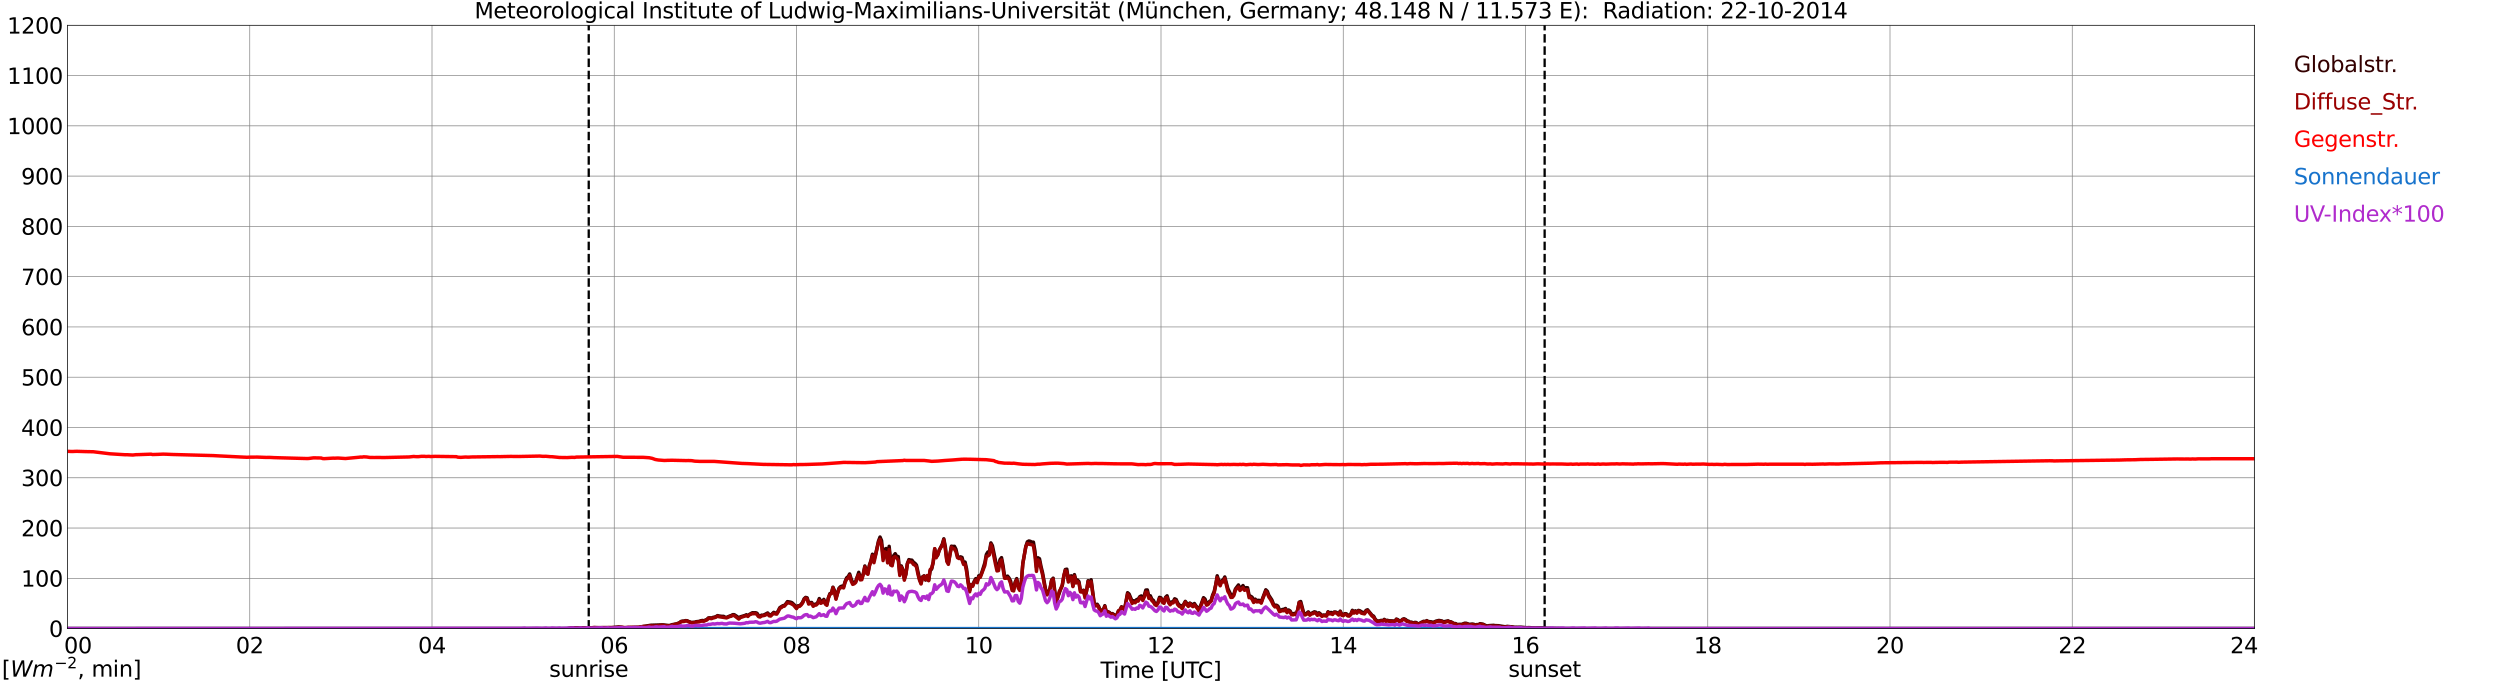 <?xml version="1.0" encoding="utf-8" standalone="no"?>
<!DOCTYPE svg PUBLIC "-//W3C//DTD SVG 1.1//EN"
  "http://www.w3.org/Graphics/SVG/1.1/DTD/svg11.dtd">
<svg xmlns:xlink="http://www.w3.org/1999/xlink" width="1085.4pt" height="296.64pt" viewBox="0 0 1085.4 296.64" xmlns="http://www.w3.org/2000/svg" version="1.1">
 <defs>
  <style type="text/css">*{stroke-linejoin: round; stroke-linecap: butt}</style>
 </defs>
 <g id="figure_1">
  <g id="patch_1">
   <path d="M 0 296.64 
L 1085.4 296.64 
L 1085.4 0 
L 0 0 
z
" style="fill: #ffffff"/>
  </g>
  <g id="axes_1">
   <g id="patch_2">
    <path d="M 29.306 272.909 
L 978.814 272.909 
L 978.814 10.976 
L 29.306 10.976 
z
" style="fill: #ffffff"/>
   </g>
   <g id="patch_3">
    <path d="M 978.814 272.909 
L 978.814 272.909 
L 978.814 10.976 
L 978.814 10.976 
z
" clip-path="url(#pd61058cf14)" style="fill: #d3d3d3; opacity: 0.25; stroke: #d3d3d3; stroke-linejoin: miter"/>
   </g>
   <g id="matplotlib.axis_1">
    <g id="xtick_1">
     <g id="line2d_1">
      <path d="M 29.306 272.909 
L 29.306 10.976 
" clip-path="url(#pd61058cf14)" style="fill: none; stroke: #808080; stroke-width: 0.3; stroke-linecap: square"/>
     </g>
     <g id="line2d_2"/>
     <g id="text_1">
      <!--    00 -->
      <g transform="translate(18.733 283.627) scale(0.095 -0.095)">
       <defs>
        <path id="DejaVuSans-20" transform="scale(0.016)"/>
        <path id="DejaVuSans-30" d="M 2034 4250 
Q 1547 4250 1301 3770 
Q 1056 3291 1056 2328 
Q 1056 1369 1301 889 
Q 1547 409 2034 409 
Q 2525 409 2770 889 
Q 3016 1369 3016 2328 
Q 3016 3291 2770 3770 
Q 2525 4250 2034 4250 
z
M 2034 4750 
Q 2819 4750 3233 4129 
Q 3647 3509 3647 2328 
Q 3647 1150 3233 529 
Q 2819 -91 2034 -91 
Q 1250 -91 836 529 
Q 422 1150 422 2328 
Q 422 3509 836 4129 
Q 1250 4750 2034 4750 
z
" transform="scale(0.016)"/>
       </defs>
       <use xlink:href="#DejaVuSans-20"/>
       <use xlink:href="#DejaVuSans-20" transform="translate(31.787 0)"/>
       <use xlink:href="#DejaVuSans-20" transform="translate(63.574 0)"/>
       <use xlink:href="#DejaVuSans-30" transform="translate(95.361 0)"/>
       <use xlink:href="#DejaVuSans-30" transform="translate(158.984 0)"/>
      </g>
     </g>
    </g>
    <g id="xtick_2">
     <g id="line2d_3">
      <path d="M 108.431 272.909 
L 108.431 10.976 
" clip-path="url(#pd61058cf14)" style="fill: none; stroke: #808080; stroke-width: 0.3; stroke-linecap: square"/>
     </g>
     <g id="line2d_4"/>
     <g id="text_2">
      <!-- 02 -->
      <g transform="translate(102.387 283.627) scale(0.095 -0.095)">
       <defs>
        <path id="DejaVuSans-32" d="M 1228 531 
L 3431 531 
L 3431 0 
L 469 0 
L 469 531 
Q 828 903 1448 1529 
Q 2069 2156 2228 2338 
Q 2531 2678 2651 2914 
Q 2772 3150 2772 3378 
Q 2772 3750 2511 3984 
Q 2250 4219 1831 4219 
Q 1534 4219 1204 4116 
Q 875 4013 500 3803 
L 500 4441 
Q 881 4594 1212 4672 
Q 1544 4750 1819 4750 
Q 2544 4750 2975 4387 
Q 3406 4025 3406 3419 
Q 3406 3131 3298 2873 
Q 3191 2616 2906 2266 
Q 2828 2175 2409 1742 
Q 1991 1309 1228 531 
z
" transform="scale(0.016)"/>
       </defs>
       <use xlink:href="#DejaVuSans-30"/>
       <use xlink:href="#DejaVuSans-32" transform="translate(63.623 0)"/>
      </g>
     </g>
    </g>
    <g id="xtick_3">
     <g id="line2d_5">
      <path d="M 187.557 272.909 
L 187.557 10.976 
" clip-path="url(#pd61058cf14)" style="fill: none; stroke: #808080; stroke-width: 0.3; stroke-linecap: square"/>
     </g>
     <g id="line2d_6"/>
     <g id="text_3">
      <!-- 04 -->
      <g transform="translate(181.513 283.627) scale(0.095 -0.095)">
       <defs>
        <path id="DejaVuSans-34" d="M 2419 4116 
L 825 1625 
L 2419 1625 
L 2419 4116 
z
M 2253 4666 
L 3047 4666 
L 3047 1625 
L 3713 1625 
L 3713 1100 
L 3047 1100 
L 3047 0 
L 2419 0 
L 2419 1100 
L 313 1100 
L 313 1709 
L 2253 4666 
z
" transform="scale(0.016)"/>
       </defs>
       <use xlink:href="#DejaVuSans-30"/>
       <use xlink:href="#DejaVuSans-34" transform="translate(63.623 0)"/>
      </g>
     </g>
    </g>
    <g id="xtick_4">
     <g id="line2d_7">
      <path d="M 266.683 272.909 
L 266.683 10.976 
" clip-path="url(#pd61058cf14)" style="fill: none; stroke: #808080; stroke-width: 0.3; stroke-linecap: square"/>
     </g>
     <g id="line2d_8"/>
     <g id="text_4">
      <!-- 06 -->
      <g transform="translate(260.638 283.627) scale(0.095 -0.095)">
       <defs>
        <path id="DejaVuSans-36" d="M 2113 2584 
Q 1688 2584 1439 2293 
Q 1191 2003 1191 1497 
Q 1191 994 1439 701 
Q 1688 409 2113 409 
Q 2538 409 2786 701 
Q 3034 994 3034 1497 
Q 3034 2003 2786 2293 
Q 2538 2584 2113 2584 
z
M 3366 4563 
L 3366 3988 
Q 3128 4100 2886 4159 
Q 2644 4219 2406 4219 
Q 1781 4219 1451 3797 
Q 1122 3375 1075 2522 
Q 1259 2794 1537 2939 
Q 1816 3084 2150 3084 
Q 2853 3084 3261 2657 
Q 3669 2231 3669 1497 
Q 3669 778 3244 343 
Q 2819 -91 2113 -91 
Q 1303 -91 875 529 
Q 447 1150 447 2328 
Q 447 3434 972 4092 
Q 1497 4750 2381 4750 
Q 2619 4750 2861 4703 
Q 3103 4656 3366 4563 
z
" transform="scale(0.016)"/>
       </defs>
       <use xlink:href="#DejaVuSans-30"/>
       <use xlink:href="#DejaVuSans-36" transform="translate(63.623 0)"/>
      </g>
     </g>
    </g>
    <g id="xtick_5">
     <g id="line2d_9">
      <path d="M 345.808 272.909 
L 345.808 10.976 
" clip-path="url(#pd61058cf14)" style="fill: none; stroke: #808080; stroke-width: 0.3; stroke-linecap: square"/>
     </g>
     <g id="line2d_10"/>
     <g id="text_5">
      <!-- 08 -->
      <g transform="translate(339.764 283.627) scale(0.095 -0.095)">
       <defs>
        <path id="DejaVuSans-38" d="M 2034 2216 
Q 1584 2216 1326 1975 
Q 1069 1734 1069 1313 
Q 1069 891 1326 650 
Q 1584 409 2034 409 
Q 2484 409 2743 651 
Q 3003 894 3003 1313 
Q 3003 1734 2745 1975 
Q 2488 2216 2034 2216 
z
M 1403 2484 
Q 997 2584 770 2862 
Q 544 3141 544 3541 
Q 544 4100 942 4425 
Q 1341 4750 2034 4750 
Q 2731 4750 3128 4425 
Q 3525 4100 3525 3541 
Q 3525 3141 3298 2862 
Q 3072 2584 2669 2484 
Q 3125 2378 3379 2068 
Q 3634 1759 3634 1313 
Q 3634 634 3220 271 
Q 2806 -91 2034 -91 
Q 1263 -91 848 271 
Q 434 634 434 1313 
Q 434 1759 690 2068 
Q 947 2378 1403 2484 
z
M 1172 3481 
Q 1172 3119 1398 2916 
Q 1625 2713 2034 2713 
Q 2441 2713 2670 2916 
Q 2900 3119 2900 3481 
Q 2900 3844 2670 4047 
Q 2441 4250 2034 4250 
Q 1625 4250 1398 4047 
Q 1172 3844 1172 3481 
z
" transform="scale(0.016)"/>
       </defs>
       <use xlink:href="#DejaVuSans-30"/>
       <use xlink:href="#DejaVuSans-38" transform="translate(63.623 0)"/>
      </g>
     </g>
    </g>
    <g id="xtick_6">
     <g id="line2d_11">
      <path d="M 424.934 272.909 
L 424.934 10.976 
" clip-path="url(#pd61058cf14)" style="fill: none; stroke: #808080; stroke-width: 0.3; stroke-linecap: square"/>
     </g>
     <g id="line2d_12"/>
     <g id="text_6">
      <!-- 10 -->
      <g transform="translate(418.89 283.627) scale(0.095 -0.095)">
       <defs>
        <path id="DejaVuSans-31" d="M 794 531 
L 1825 531 
L 1825 4091 
L 703 3866 
L 703 4441 
L 1819 4666 
L 2450 4666 
L 2450 531 
L 3481 531 
L 3481 0 
L 794 0 
L 794 531 
z
" transform="scale(0.016)"/>
       </defs>
       <use xlink:href="#DejaVuSans-31"/>
       <use xlink:href="#DejaVuSans-30" transform="translate(63.623 0)"/>
      </g>
     </g>
    </g>
    <g id="xtick_7">
     <g id="line2d_13">
      <path d="M 504.06 272.909 
L 504.06 10.976 
" clip-path="url(#pd61058cf14)" style="fill: none; stroke: #808080; stroke-width: 0.3; stroke-linecap: square"/>
     </g>
     <g id="line2d_14"/>
     <g id="text_7">
      <!-- 12 -->
      <g transform="translate(498.015 283.627) scale(0.095 -0.095)">
       <use xlink:href="#DejaVuSans-31"/>
       <use xlink:href="#DejaVuSans-32" transform="translate(63.623 0)"/>
      </g>
     </g>
    </g>
    <g id="xtick_8">
     <g id="line2d_15">
      <path d="M 583.185 272.909 
L 583.185 10.976 
" clip-path="url(#pd61058cf14)" style="fill: none; stroke: #808080; stroke-width: 0.3; stroke-linecap: square"/>
     </g>
     <g id="line2d_16"/>
     <g id="text_8">
      <!-- 14 -->
      <g transform="translate(577.141 283.627) scale(0.095 -0.095)">
       <use xlink:href="#DejaVuSans-31"/>
       <use xlink:href="#DejaVuSans-34" transform="translate(63.623 0)"/>
      </g>
     </g>
    </g>
    <g id="xtick_9">
     <g id="line2d_17">
      <path d="M 662.311 272.909 
L 662.311 10.976 
" clip-path="url(#pd61058cf14)" style="fill: none; stroke: #808080; stroke-width: 0.3; stroke-linecap: square"/>
     </g>
     <g id="line2d_18"/>
     <g id="text_9">
      <!-- 16 -->
      <g transform="translate(656.267 283.627) scale(0.095 -0.095)">
       <use xlink:href="#DejaVuSans-31"/>
       <use xlink:href="#DejaVuSans-36" transform="translate(63.623 0)"/>
      </g>
     </g>
    </g>
    <g id="xtick_10">
     <g id="line2d_19">
      <path d="M 741.437 272.909 
L 741.437 10.976 
" clip-path="url(#pd61058cf14)" style="fill: none; stroke: #808080; stroke-width: 0.3; stroke-linecap: square"/>
     </g>
     <g id="line2d_20"/>
     <g id="text_10">
      <!-- 18 -->
      <g transform="translate(735.392 283.627) scale(0.095 -0.095)">
       <use xlink:href="#DejaVuSans-31"/>
       <use xlink:href="#DejaVuSans-38" transform="translate(63.623 0)"/>
      </g>
     </g>
    </g>
    <g id="xtick_11">
     <g id="line2d_21">
      <path d="M 820.562 272.909 
L 820.562 10.976 
" clip-path="url(#pd61058cf14)" style="fill: none; stroke: #808080; stroke-width: 0.3; stroke-linecap: square"/>
     </g>
     <g id="line2d_22"/>
     <g id="text_11">
      <!-- 20 -->
      <g transform="translate(814.518 283.627) scale(0.095 -0.095)">
       <use xlink:href="#DejaVuSans-32"/>
       <use xlink:href="#DejaVuSans-30" transform="translate(63.623 0)"/>
      </g>
     </g>
    </g>
    <g id="xtick_12">
     <g id="line2d_23">
      <path d="M 899.688 272.909 
L 899.688 10.976 
" clip-path="url(#pd61058cf14)" style="fill: none; stroke: #808080; stroke-width: 0.3; stroke-linecap: square"/>
     </g>
     <g id="line2d_24"/>
     <g id="text_12">
      <!-- 22 -->
      <g transform="translate(893.644 283.627) scale(0.095 -0.095)">
       <use xlink:href="#DejaVuSans-32"/>
       <use xlink:href="#DejaVuSans-32" transform="translate(63.623 0)"/>
      </g>
     </g>
    </g>
    <g id="xtick_13">
     <g id="line2d_25">
      <path d="M 978.814 272.909 
L 978.814 10.976 
" clip-path="url(#pd61058cf14)" style="fill: none; stroke: #808080; stroke-width: 0.3; stroke-linecap: square"/>
     </g>
     <g id="line2d_26"/>
     <g id="text_13">
      <!-- 24    -->
      <g transform="translate(968.241 283.627) scale(0.095 -0.095)">
       <use xlink:href="#DejaVuSans-32"/>
       <use xlink:href="#DejaVuSans-34" transform="translate(63.623 0)"/>
       <use xlink:href="#DejaVuSans-20" transform="translate(127.246 0)"/>
       <use xlink:href="#DejaVuSans-20" transform="translate(159.033 0)"/>
       <use xlink:href="#DejaVuSans-20" transform="translate(190.82 0)"/>
      </g>
     </g>
    </g>
    <g id="text_14">
     <!-- Time [UTC] -->
     <g transform="translate(477.806 294.322) scale(0.095 -0.095)">
      <defs>
       <path id="DejaVuSans-54" d="M -19 4666 
L 3928 4666 
L 3928 4134 
L 2272 4134 
L 2272 0 
L 1638 0 
L 1638 4134 
L -19 4134 
L -19 4666 
z
" transform="scale(0.016)"/>
       <path id="DejaVuSans-69" d="M 603 3500 
L 1178 3500 
L 1178 0 
L 603 0 
L 603 3500 
z
M 603 4863 
L 1178 4863 
L 1178 4134 
L 603 4134 
L 603 4863 
z
" transform="scale(0.016)"/>
       <path id="DejaVuSans-6d" d="M 3328 2828 
Q 3544 3216 3844 3400 
Q 4144 3584 4550 3584 
Q 5097 3584 5394 3201 
Q 5691 2819 5691 2113 
L 5691 0 
L 5113 0 
L 5113 2094 
Q 5113 2597 4934 2840 
Q 4756 3084 4391 3084 
Q 3944 3084 3684 2787 
Q 3425 2491 3425 1978 
L 3425 0 
L 2847 0 
L 2847 2094 
Q 2847 2600 2669 2842 
Q 2491 3084 2119 3084 
Q 1678 3084 1418 2786 
Q 1159 2488 1159 1978 
L 1159 0 
L 581 0 
L 581 3500 
L 1159 3500 
L 1159 2956 
Q 1356 3278 1631 3431 
Q 1906 3584 2284 3584 
Q 2666 3584 2933 3390 
Q 3200 3197 3328 2828 
z
" transform="scale(0.016)"/>
       <path id="DejaVuSans-65" d="M 3597 1894 
L 3597 1613 
L 953 1613 
Q 991 1019 1311 708 
Q 1631 397 2203 397 
Q 2534 397 2845 478 
Q 3156 559 3463 722 
L 3463 178 
Q 3153 47 2828 -22 
Q 2503 -91 2169 -91 
Q 1331 -91 842 396 
Q 353 884 353 1716 
Q 353 2575 817 3079 
Q 1281 3584 2069 3584 
Q 2775 3584 3186 3129 
Q 3597 2675 3597 1894 
z
M 3022 2063 
Q 3016 2534 2758 2815 
Q 2500 3097 2075 3097 
Q 1594 3097 1305 2825 
Q 1016 2553 972 2059 
L 3022 2063 
z
" transform="scale(0.016)"/>
       <path id="DejaVuSans-5b" d="M 550 4863 
L 1875 4863 
L 1875 4416 
L 1125 4416 
L 1125 -397 
L 1875 -397 
L 1875 -844 
L 550 -844 
L 550 4863 
z
" transform="scale(0.016)"/>
       <path id="DejaVuSans-55" d="M 556 4666 
L 1191 4666 
L 1191 1831 
Q 1191 1081 1462 751 
Q 1734 422 2344 422 
Q 2950 422 3222 751 
Q 3494 1081 3494 1831 
L 3494 4666 
L 4128 4666 
L 4128 1753 
Q 4128 841 3676 375 
Q 3225 -91 2344 -91 
Q 1459 -91 1007 375 
Q 556 841 556 1753 
L 556 4666 
z
" transform="scale(0.016)"/>
       <path id="DejaVuSans-43" d="M 4122 4306 
L 4122 3641 
Q 3803 3938 3442 4084 
Q 3081 4231 2675 4231 
Q 1875 4231 1450 3742 
Q 1025 3253 1025 2328 
Q 1025 1406 1450 917 
Q 1875 428 2675 428 
Q 3081 428 3442 575 
Q 3803 722 4122 1019 
L 4122 359 
Q 3791 134 3420 21 
Q 3050 -91 2638 -91 
Q 1578 -91 968 557 
Q 359 1206 359 2328 
Q 359 3453 968 4101 
Q 1578 4750 2638 4750 
Q 3056 4750 3426 4639 
Q 3797 4528 4122 4306 
z
" transform="scale(0.016)"/>
       <path id="DejaVuSans-5d" d="M 1947 4863 
L 1947 -844 
L 622 -844 
L 622 -397 
L 1369 -397 
L 1369 4416 
L 622 4416 
L 622 4863 
L 1947 4863 
z
" transform="scale(0.016)"/>
      </defs>
      <use xlink:href="#DejaVuSans-54"/>
      <use xlink:href="#DejaVuSans-69" transform="translate(57.959 0)"/>
      <use xlink:href="#DejaVuSans-6d" transform="translate(85.742 0)"/>
      <use xlink:href="#DejaVuSans-65" transform="translate(183.154 0)"/>
      <use xlink:href="#DejaVuSans-20" transform="translate(244.678 0)"/>
      <use xlink:href="#DejaVuSans-5b" transform="translate(276.465 0)"/>
      <use xlink:href="#DejaVuSans-55" transform="translate(315.479 0)"/>
      <use xlink:href="#DejaVuSans-54" transform="translate(388.672 0)"/>
      <use xlink:href="#DejaVuSans-43" transform="translate(443.881 0)"/>
      <use xlink:href="#DejaVuSans-5d" transform="translate(513.705 0)"/>
     </g>
    </g>
   </g>
   <g id="matplotlib.axis_2">
    <g id="ytick_1">
     <g id="line2d_27">
      <path d="M 29.306 272.909 
L 978.814 272.909 
" clip-path="url(#pd61058cf14)" style="fill: none; stroke: #808080; stroke-width: 0.3; stroke-linecap: square"/>
     </g>
     <g id="line2d_28"/>
     <g id="text_15">
      <!-- 0 -->
      <g transform="translate(21.261 276.518) scale(0.095 -0.095)">
       <use xlink:href="#DejaVuSans-30"/>
      </g>
     </g>
    </g>
    <g id="ytick_2">
     <g id="line2d_29">
      <path d="M 29.306 251.081 
L 978.814 251.081 
" clip-path="url(#pd61058cf14)" style="fill: none; stroke: #808080; stroke-width: 0.3; stroke-linecap: square"/>
     </g>
     <g id="line2d_30"/>
     <g id="text_16">
      <!-- 100 -->
      <g transform="translate(9.173 254.69) scale(0.095 -0.095)">
       <use xlink:href="#DejaVuSans-31"/>
       <use xlink:href="#DejaVuSans-30" transform="translate(63.623 0)"/>
       <use xlink:href="#DejaVuSans-30" transform="translate(127.246 0)"/>
      </g>
     </g>
    </g>
    <g id="ytick_3">
     <g id="line2d_31">
      <path d="M 29.306 229.253 
L 978.814 229.253 
" clip-path="url(#pd61058cf14)" style="fill: none; stroke: #808080; stroke-width: 0.3; stroke-linecap: square"/>
     </g>
     <g id="line2d_32"/>
     <g id="text_17">
      <!-- 200 -->
      <g transform="translate(9.173 232.863) scale(0.095 -0.095)">
       <use xlink:href="#DejaVuSans-32"/>
       <use xlink:href="#DejaVuSans-30" transform="translate(63.623 0)"/>
       <use xlink:href="#DejaVuSans-30" transform="translate(127.246 0)"/>
      </g>
     </g>
    </g>
    <g id="ytick_4">
     <g id="line2d_33">
      <path d="M 29.306 207.426 
L 978.814 207.426 
" clip-path="url(#pd61058cf14)" style="fill: none; stroke: #808080; stroke-width: 0.3; stroke-linecap: square"/>
     </g>
     <g id="line2d_34"/>
     <g id="text_18">
      <!-- 300 -->
      <g transform="translate(9.173 211.035) scale(0.095 -0.095)">
       <defs>
        <path id="DejaVuSans-33" d="M 2597 2516 
Q 3050 2419 3304 2112 
Q 3559 1806 3559 1356 
Q 3559 666 3084 287 
Q 2609 -91 1734 -91 
Q 1441 -91 1130 -33 
Q 819 25 488 141 
L 488 750 
Q 750 597 1062 519 
Q 1375 441 1716 441 
Q 2309 441 2620 675 
Q 2931 909 2931 1356 
Q 2931 1769 2642 2001 
Q 2353 2234 1838 2234 
L 1294 2234 
L 1294 2753 
L 1863 2753 
Q 2328 2753 2575 2939 
Q 2822 3125 2822 3475 
Q 2822 3834 2567 4026 
Q 2313 4219 1838 4219 
Q 1578 4219 1281 4162 
Q 984 4106 628 3988 
L 628 4550 
Q 988 4650 1302 4700 
Q 1616 4750 1894 4750 
Q 2613 4750 3031 4423 
Q 3450 4097 3450 3541 
Q 3450 3153 3228 2886 
Q 3006 2619 2597 2516 
z
" transform="scale(0.016)"/>
       </defs>
       <use xlink:href="#DejaVuSans-33"/>
       <use xlink:href="#DejaVuSans-30" transform="translate(63.623 0)"/>
       <use xlink:href="#DejaVuSans-30" transform="translate(127.246 0)"/>
      </g>
     </g>
    </g>
    <g id="ytick_5">
     <g id="line2d_35">
      <path d="M 29.306 185.598 
L 978.814 185.598 
" clip-path="url(#pd61058cf14)" style="fill: none; stroke: #808080; stroke-width: 0.3; stroke-linecap: square"/>
     </g>
     <g id="line2d_36"/>
     <g id="text_19">
      <!-- 400 -->
      <g transform="translate(9.173 189.207) scale(0.095 -0.095)">
       <use xlink:href="#DejaVuSans-34"/>
       <use xlink:href="#DejaVuSans-30" transform="translate(63.623 0)"/>
       <use xlink:href="#DejaVuSans-30" transform="translate(127.246 0)"/>
      </g>
     </g>
    </g>
    <g id="ytick_6">
     <g id="line2d_37">
      <path d="M 29.306 163.77 
L 978.814 163.77 
" clip-path="url(#pd61058cf14)" style="fill: none; stroke: #808080; stroke-width: 0.3; stroke-linecap: square"/>
     </g>
     <g id="line2d_38"/>
     <g id="text_20">
      <!-- 500 -->
      <g transform="translate(9.173 167.379) scale(0.095 -0.095)">
       <defs>
        <path id="DejaVuSans-35" d="M 691 4666 
L 3169 4666 
L 3169 4134 
L 1269 4134 
L 1269 2991 
Q 1406 3038 1543 3061 
Q 1681 3084 1819 3084 
Q 2600 3084 3056 2656 
Q 3513 2228 3513 1497 
Q 3513 744 3044 326 
Q 2575 -91 1722 -91 
Q 1428 -91 1123 -41 
Q 819 9 494 109 
L 494 744 
Q 775 591 1075 516 
Q 1375 441 1709 441 
Q 2250 441 2565 725 
Q 2881 1009 2881 1497 
Q 2881 1984 2565 2268 
Q 2250 2553 1709 2553 
Q 1456 2553 1204 2497 
Q 953 2441 691 2322 
L 691 4666 
z
" transform="scale(0.016)"/>
       </defs>
       <use xlink:href="#DejaVuSans-35"/>
       <use xlink:href="#DejaVuSans-30" transform="translate(63.623 0)"/>
       <use xlink:href="#DejaVuSans-30" transform="translate(127.246 0)"/>
      </g>
     </g>
    </g>
    <g id="ytick_7">
     <g id="line2d_39">
      <path d="M 29.306 141.942 
L 978.814 141.942 
" clip-path="url(#pd61058cf14)" style="fill: none; stroke: #808080; stroke-width: 0.3; stroke-linecap: square"/>
     </g>
     <g id="line2d_40"/>
     <g id="text_21">
      <!-- 600 -->
      <g transform="translate(9.173 145.551) scale(0.095 -0.095)">
       <use xlink:href="#DejaVuSans-36"/>
       <use xlink:href="#DejaVuSans-30" transform="translate(63.623 0)"/>
       <use xlink:href="#DejaVuSans-30" transform="translate(127.246 0)"/>
      </g>
     </g>
    </g>
    <g id="ytick_8">
     <g id="line2d_41">
      <path d="M 29.306 120.114 
L 978.814 120.114 
" clip-path="url(#pd61058cf14)" style="fill: none; stroke: #808080; stroke-width: 0.3; stroke-linecap: square"/>
     </g>
     <g id="line2d_42"/>
     <g id="text_22">
      <!-- 700 -->
      <g transform="translate(9.173 123.724) scale(0.095 -0.095)">
       <defs>
        <path id="DejaVuSans-37" d="M 525 4666 
L 3525 4666 
L 3525 4397 
L 1831 0 
L 1172 0 
L 2766 4134 
L 525 4134 
L 525 4666 
z
" transform="scale(0.016)"/>
       </defs>
       <use xlink:href="#DejaVuSans-37"/>
       <use xlink:href="#DejaVuSans-30" transform="translate(63.623 0)"/>
       <use xlink:href="#DejaVuSans-30" transform="translate(127.246 0)"/>
      </g>
     </g>
    </g>
    <g id="ytick_9">
     <g id="line2d_43">
      <path d="M 29.306 98.287 
L 978.814 98.287 
" clip-path="url(#pd61058cf14)" style="fill: none; stroke: #808080; stroke-width: 0.3; stroke-linecap: square"/>
     </g>
     <g id="line2d_44"/>
     <g id="text_23">
      <!-- 800 -->
      <g transform="translate(9.173 101.896) scale(0.095 -0.095)">
       <use xlink:href="#DejaVuSans-38"/>
       <use xlink:href="#DejaVuSans-30" transform="translate(63.623 0)"/>
       <use xlink:href="#DejaVuSans-30" transform="translate(127.246 0)"/>
      </g>
     </g>
    </g>
    <g id="ytick_10">
     <g id="line2d_45">
      <path d="M 29.306 76.459 
L 978.814 76.459 
" clip-path="url(#pd61058cf14)" style="fill: none; stroke: #808080; stroke-width: 0.3; stroke-linecap: square"/>
     </g>
     <g id="line2d_46"/>
     <g id="text_24">
      <!-- 900 -->
      <g transform="translate(9.173 80.068) scale(0.095 -0.095)">
       <defs>
        <path id="DejaVuSans-39" d="M 703 97 
L 703 672 
Q 941 559 1184 500 
Q 1428 441 1663 441 
Q 2288 441 2617 861 
Q 2947 1281 2994 2138 
Q 2813 1869 2534 1725 
Q 2256 1581 1919 1581 
Q 1219 1581 811 2004 
Q 403 2428 403 3163 
Q 403 3881 828 4315 
Q 1253 4750 1959 4750 
Q 2769 4750 3195 4129 
Q 3622 3509 3622 2328 
Q 3622 1225 3098 567 
Q 2575 -91 1691 -91 
Q 1453 -91 1209 -44 
Q 966 3 703 97 
z
M 1959 2075 
Q 2384 2075 2632 2365 
Q 2881 2656 2881 3163 
Q 2881 3666 2632 3958 
Q 2384 4250 1959 4250 
Q 1534 4250 1286 3958 
Q 1038 3666 1038 3163 
Q 1038 2656 1286 2365 
Q 1534 2075 1959 2075 
z
" transform="scale(0.016)"/>
       </defs>
       <use xlink:href="#DejaVuSans-39"/>
       <use xlink:href="#DejaVuSans-30" transform="translate(63.623 0)"/>
       <use xlink:href="#DejaVuSans-30" transform="translate(127.246 0)"/>
      </g>
     </g>
    </g>
    <g id="ytick_11">
     <g id="line2d_47">
      <path d="M 29.306 54.631 
L 978.814 54.631 
" clip-path="url(#pd61058cf14)" style="fill: none; stroke: #808080; stroke-width: 0.3; stroke-linecap: square"/>
     </g>
     <g id="line2d_48"/>
     <g id="text_25">
      <!-- 1000 -->
      <g transform="translate(3.128 58.24) scale(0.095 -0.095)">
       <use xlink:href="#DejaVuSans-31"/>
       <use xlink:href="#DejaVuSans-30" transform="translate(63.623 0)"/>
       <use xlink:href="#DejaVuSans-30" transform="translate(127.246 0)"/>
       <use xlink:href="#DejaVuSans-30" transform="translate(190.869 0)"/>
      </g>
     </g>
    </g>
    <g id="ytick_12">
     <g id="line2d_49">
      <path d="M 29.306 32.803 
L 978.814 32.803 
" clip-path="url(#pd61058cf14)" style="fill: none; stroke: #808080; stroke-width: 0.3; stroke-linecap: square"/>
     </g>
     <g id="line2d_50"/>
     <g id="text_26">
      <!-- 1100 -->
      <g transform="translate(3.128 36.413) scale(0.095 -0.095)">
       <use xlink:href="#DejaVuSans-31"/>
       <use xlink:href="#DejaVuSans-31" transform="translate(63.623 0)"/>
       <use xlink:href="#DejaVuSans-30" transform="translate(127.246 0)"/>
       <use xlink:href="#DejaVuSans-30" transform="translate(190.869 0)"/>
      </g>
     </g>
    </g>
    <g id="ytick_13">
     <g id="line2d_51">
      <path d="M 29.306 10.976 
L 978.814 10.976 
" clip-path="url(#pd61058cf14)" style="fill: none; stroke: #808080; stroke-width: 0.3; stroke-linecap: square"/>
     </g>
     <g id="line2d_52"/>
     <g id="text_27">
      <!-- 1200 -->
      <g transform="translate(3.128 14.585) scale(0.095 -0.095)">
       <use xlink:href="#DejaVuSans-31"/>
       <use xlink:href="#DejaVuSans-32" transform="translate(63.623 0)"/>
       <use xlink:href="#DejaVuSans-30" transform="translate(127.246 0)"/>
       <use xlink:href="#DejaVuSans-30" transform="translate(190.869 0)"/>
      </g>
     </g>
    </g>
   </g>
   <g id="line2d_53">
    <path d="M 255.605 272.909 
L 255.605 10.976 
" clip-path="url(#pd61058cf14)" style="fill: none; stroke-dasharray: 3.7,1.6; stroke-dashoffset: 0; stroke: #000000"/>
   </g>
   <g id="line2d_54">
    <path d="M 670.619 272.909 
L 670.619 10.976 
" clip-path="url(#pd61058cf14)" style="fill: none; stroke-dasharray: 3.7,1.6; stroke-dashoffset: 0; stroke: #000000"/>
   </g>
   <g id="line2d_55">
    <path d="M 29.965 272.909 
L 246.242 272.909 
L 248.22 272.61 
L 257.451 272.52 
L 259.43 272.49 
L 265.364 272.52 
L 268.661 272.195 
L 271.298 272.61 
L 272.617 272.52 
L 277.233 272.372 
L 282.508 271.453 
L 287.783 271.276 
L 290.42 271.573 
L 291.08 271.483 
L 291.739 271.217 
L 293.717 270.861 
L 295.036 270.329 
L 295.696 269.796 
L 296.355 269.648 
L 297.014 269.617 
L 297.674 269.44 
L 298.333 269.499 
L 298.992 269.825 
L 300.311 270.27 
L 300.971 270.15 
L 301.63 270.15 
L 302.289 269.914 
L 303.608 269.766 
L 304.267 269.499 
L 304.927 269.381 
L 305.586 269.499 
L 306.905 268.936 
L 307.564 268.286 
L 308.224 268.225 
L 308.883 268.345 
L 309.543 268.048 
L 310.202 267.93 
L 310.861 267.692 
L 311.521 267.277 
L 312.18 267.426 
L 313.499 267.602 
L 314.158 267.574 
L 314.818 267.989 
L 315.477 268.048 
L 316.796 267.456 
L 317.455 267.249 
L 318.114 266.863 
L 318.774 266.863 
L 320.093 267.723 
L 320.752 268.373 
L 321.411 267.81 
L 323.39 267.218 
L 324.049 266.893 
L 324.708 267.336 
L 325.368 266.745 
L 326.686 266.005 
L 327.346 266.064 
L 328.005 266.005 
L 328.665 266.24 
L 329.324 267.249 
L 329.983 267.574 
L 330.643 267.07 
L 331.302 267.1 
L 331.961 266.834 
L 333.28 266.123 
L 333.94 266.834 
L 334.599 267.129 
L 335.918 265.856 
L 336.577 266.123 
L 337.236 266.212 
L 337.896 265.175 
L 338.555 263.813 
L 339.874 262.984 
L 340.533 262.866 
L 341.193 262.154 
L 341.852 261.207 
L 343.171 261.414 
L 343.83 261.65 
L 345.149 262.894 
L 345.808 263.9 
L 346.468 263.012 
L 347.127 262.984 
L 347.787 262.39 
L 348.446 261.502 
L 349.105 259.963 
L 349.765 259.369 
L 350.424 259.548 
L 351.083 261.681 
L 352.402 261.563 
L 353.062 262.717 
L 353.721 262.362 
L 354.38 262.244 
L 355.04 261.622 
L 355.699 259.873 
L 356.359 261 
L 357.018 261.235 
L 357.677 260.229 
L 358.337 261.709 
L 358.996 262.39 
L 359.655 259.576 
L 360.315 257.712 
L 360.974 257.474 
L 361.634 254.927 
L 362.293 256.409 
L 362.952 259.755 
L 364.271 255.372 
L 364.93 254.691 
L 365.59 254.453 
L 366.249 254.75 
L 366.909 252.5 
L 367.568 250.869 
L 368.227 250.367 
L 368.887 249.182 
L 369.546 251.343 
L 370.206 253.002 
L 370.865 252.974 
L 371.524 252.439 
L 372.843 248.47 
L 373.502 250.782 
L 374.162 250.989 
L 374.821 249.064 
L 375.481 245.716 
L 376.14 247.7 
L 376.799 248.916 
L 377.459 245.332 
L 378.118 243.437 
L 378.777 240.623 
L 379.437 243.11 
L 380.096 240.89 
L 381.415 234.848 
L 382.074 233.158 
L 382.734 234.699 
L 383.393 241.512 
L 384.053 238.519 
L 384.712 238.135 
L 385.371 243.081 
L 386.031 237.188 
L 386.69 243.583 
L 387.349 244.976 
L 388.009 241.215 
L 388.668 240.385 
L 389.328 241.571 
L 389.987 241.63 
L 390.646 249.21 
L 391.306 245.687 
L 391.965 247.226 
L 392.624 251.107 
L 393.284 249.272 
L 393.943 244.651 
L 394.603 242.961 
L 395.262 243.14 
L 395.921 243.199 
L 396.581 244.087 
L 397.24 244.561 
L 397.899 245.332 
L 399.218 251.374 
L 399.878 253.181 
L 400.537 250.426 
L 401.196 249.981 
L 401.856 251.847 
L 402.515 250.278 
L 403.175 251.965 
L 403.834 247.82 
L 404.493 247.049 
L 405.153 244.205 
L 405.812 238.283 
L 406.471 241.63 
L 407.131 241.066 
L 407.79 238.934 
L 409.109 236.21 
L 409.768 233.929 
L 410.428 237.395 
L 411.087 243.289 
L 411.746 244.502 
L 413.065 237.127 
L 413.725 237.247 
L 414.384 237.188 
L 415.043 238.46 
L 415.703 241.451 
L 416.362 242.073 
L 417.022 241.747 
L 417.681 242.014 
L 418.34 244.533 
L 419 244.028 
L 419.659 247.049 
L 420.318 252.231 
L 420.978 256.23 
L 421.637 253.742 
L 422.297 254.157 
L 422.956 252.41 
L 423.615 251.225 
L 424.275 252.41 
L 424.934 249.981 
L 425.593 250.16 
L 426.253 248.56 
L 427.572 244.354 
L 428.231 240.741 
L 428.89 239.645 
L 429.55 239.587 
L 430.209 235.706 
L 430.869 236.921 
L 432.187 243.317 
L 432.847 246.517 
L 433.506 246.427 
L 434.165 242.961 
L 434.825 242.103 
L 435.484 245.539 
L 436.144 250.247 
L 436.803 250.306 
L 437.462 250.129 
L 438.122 250.989 
L 438.781 252.321 
L 439.44 255.667 
L 440.1 255.757 
L 440.759 252.707 
L 441.419 251.197 
L 442.078 254.423 
L 442.737 255.787 
L 443.397 253.209 
L 444.056 244.71 
L 445.375 237.216 
L 446.034 235.232 
L 446.694 234.876 
L 447.353 235.025 
L 448.012 235.38 
L 448.672 235.38 
L 449.331 239.231 
L 449.991 246.22 
L 450.65 242.162 
L 451.309 242.577 
L 451.969 245.923 
L 452.628 248.588 
L 453.947 255.905 
L 454.606 257.771 
L 455.266 257.06 
L 455.925 255.283 
L 456.584 251.758 
L 457.244 251.018 
L 458.563 261.266 
L 460.541 255.667 
L 461.2 254.246 
L 461.859 250.219 
L 462.519 247.257 
L 463.178 247.108 
L 463.838 251.937 
L 464.497 250.16 
L 465.156 250.011 
L 465.816 254.336 
L 466.475 249.479 
L 467.134 252.024 
L 467.794 251.788 
L 468.453 252.528 
L 469.113 256.617 
L 469.772 256.586 
L 470.431 256.23 
L 471.091 258.954 
L 471.75 256.468 
L 472.409 252.113 
L 473.069 254.218 
L 473.728 251.699 
L 475.047 261.744 
L 475.706 262.691 
L 476.366 262.335 
L 477.025 263.313 
L 477.685 265.118 
L 478.344 264.824 
L 479.003 264.824 
L 479.663 262.958 
L 480.322 265.564 
L 480.981 265.533 
L 481.641 265.861 
L 482.3 266.511 
L 482.96 266.393 
L 484.278 267.251 
L 484.938 266.897 
L 485.597 265.208 
L 486.256 264.824 
L 486.916 263.431 
L 487.575 263.876 
L 488.235 264.468 
L 489.553 257.33 
L 490.213 257.893 
L 491.532 261.063 
L 492.191 260.794 
L 492.85 261.063 
L 493.51 260.292 
L 494.169 260.174 
L 494.828 259.048 
L 495.488 258.723 
L 496.147 259.995 
L 496.807 258.516 
L 497.466 256.176 
L 498.125 256.117 
L 498.785 259.018 
L 499.444 258.664 
L 500.103 260.203 
L 500.763 260.648 
L 501.422 262.069 
L 502.082 262.366 
L 502.741 261.506 
L 503.4 259.345 
L 504.06 259.552 
L 504.719 260.973 
L 505.379 261.063 
L 506.038 259.314 
L 506.697 258.664 
L 507.357 260.943 
L 508.016 261.772 
L 508.675 261.329 
L 509.335 261.24 
L 509.994 259.967 
L 510.654 260.292 
L 511.313 261.772 
L 511.972 262.72 
L 512.632 262.899 
L 513.291 263.994 
L 513.95 262.305 
L 514.61 261.091 
L 515.929 262.781 
L 516.588 261.831 
L 517.907 262.632 
L 518.566 262.01 
L 519.226 263.016 
L 519.885 263.697 
L 520.544 264.883 
L 522.522 259.491 
L 523.182 260.085 
L 523.841 262.01 
L 524.501 262.01 
L 525.16 261.091 
L 525.819 260.766 
L 526.479 258.308 
L 527.138 256.826 
L 527.797 253.925 
L 528.457 249.985 
L 529.116 252.028 
L 529.776 253.421 
L 530.435 252.087 
L 531.094 251.762 
L 531.754 250.49 
L 533.073 255.523 
L 534.391 258.219 
L 535.051 258.457 
L 535.71 257.893 
L 536.369 255.702 
L 537.688 253.954 
L 538.348 255.643 
L 539.666 254.22 
L 540.326 255.464 
L 540.985 255.139 
L 541.644 255.167 
L 542.304 258.485 
L 543.623 259.256 
L 544.282 260.943 
L 544.941 260.113 
L 545.601 260.794 
L 546.26 260.618 
L 546.919 260.707 
L 547.579 261.358 
L 549.557 256.058 
L 550.216 256.708 
L 550.876 258.457 
L 552.195 260.469 
L 552.854 262.187 
L 553.513 262.84 
L 554.173 262.75 
L 554.832 263.165 
L 555.491 264.883 
L 556.151 264.911 
L 556.81 264.616 
L 557.47 264.499 
L 558.129 264.171 
L 558.788 265.505 
L 559.448 264.824 
L 560.107 265.239 
L 560.766 266.452 
L 561.426 266.511 
L 562.085 266.275 
L 562.745 266.629 
L 563.404 264.793 
L 564.063 261.447 
L 564.723 261.15 
L 566.042 266.245 
L 566.701 266.749 
L 568.02 265.653 
L 568.679 266.629 
L 569.998 265.978 
L 570.657 265.623 
L 571.317 265.802 
L 571.976 266.777 
L 572.635 266.037 
L 573.295 266.57 
L 573.954 267.282 
L 574.613 267.015 
L 575.273 267.044 
L 575.932 267.223 
L 576.592 265.594 
L 577.251 266.127 
L 577.91 265.889 
L 578.57 266.393 
L 579.229 265.712 
L 579.889 265.712 
L 580.548 266.068 
L 581.207 266.749 
L 581.867 265.326 
L 582.526 266.629 
L 583.185 266.956 
L 583.845 266.422 
L 584.504 266.452 
L 585.164 267.044 
L 585.823 267.074 
L 586.482 266.542 
L 587.142 264.972 
L 587.801 265.712 
L 588.46 265.18 
L 589.12 265.682 
L 589.779 265.001 
L 590.439 265.18 
L 591.098 265.653 
L 591.757 265.861 
L 592.417 266.245 
L 593.076 265.001 
L 593.736 264.734 
L 595.714 267.164 
L 596.373 267.489 
L 597.032 268.762 
L 597.692 269.473 
L 598.351 269.622 
L 599.011 269.563 
L 599.67 269.325 
L 600.329 269.473 
L 600.989 268.91 
L 601.648 269.384 
L 602.307 269.296 
L 602.967 269.504 
L 604.945 269.591 
L 605.604 269.711 
L 606.264 268.762 
L 606.923 269.058 
L 607.582 269.68 
L 608.242 269.622 
L 608.901 268.882 
L 609.561 268.644 
L 610.22 268.941 
L 610.879 269.504 
L 611.539 269.68 
L 612.198 270.154 
L 612.858 270.095 
L 613.517 270.599 
L 614.176 270.213 
L 614.836 270.244 
L 615.495 270.776 
L 616.154 270.776 
L 616.814 270.333 
L 618.133 269.711 
L 618.792 269.857 
L 619.451 269.443 
L 620.111 269.829 
L 621.429 269.977 
L 622.089 270.185 
L 622.748 270.006 
L 623.408 269.68 
L 624.726 269.355 
L 626.045 269.591 
L 626.705 269.977 
L 628.683 269.532 
L 629.342 269.888 
L 630.001 269.977 
L 631.32 270.717 
L 631.98 270.717 
L 632.639 271.132 
L 633.958 271.043 
L 634.617 271.073 
L 635.936 270.569 
L 636.595 270.599 
L 637.914 271.073 
L 639.233 270.925 
L 639.892 271.043 
L 640.552 271.398 
L 641.211 271.132 
L 641.87 271.222 
L 642.53 270.776 
L 643.848 270.984 
L 645.167 271.636 
L 645.827 271.754 
L 646.486 271.606 
L 648.464 271.488 
L 649.123 271.606 
L 650.442 271.636 
L 653.08 272.051 
L 653.739 272.079 
L 654.399 271.931 
L 657.036 272.228 
L 657.695 272.346 
L 660.333 272.287 
L 662.97 272.525 
L 663.63 272.464 
L 666.267 272.612 
L 670.224 272.584 
L 671.542 272.791 
L 672.861 272.791 
L 673.521 272.85 
L 674.839 272.819 
L 678.796 272.909 
L 978.154 272.909 
L 978.154 272.909 
" clip-path="url(#pd61058cf14)" style="fill: none; stroke: #330000; stroke-width: 1.5; stroke-linecap: square"/>
   </g>
   <g id="line2d_56">
    <path d="M 29.965 272.909 
L 246.242 272.909 
L 248.22 272.636 
L 249.539 272.636 
L 256.133 272.594 
L 258.111 272.426 
L 259.43 272.509 
L 267.342 272.426 
L 269.98 272.3 
L 271.298 272.468 
L 272.617 272.341 
L 277.233 272.341 
L 279.211 271.964 
L 281.189 271.922 
L 281.849 271.713 
L 282.508 271.669 
L 283.827 271.796 
L 285.805 271.669 
L 287.124 271.459 
L 288.442 271.545 
L 289.102 271.713 
L 289.761 271.669 
L 290.42 271.754 
L 294.377 270.746 
L 295.036 270.453 
L 295.696 269.907 
L 297.014 269.822 
L 297.674 269.571 
L 298.333 269.613 
L 298.992 269.99 
L 300.311 270.453 
L 300.971 270.412 
L 302.949 269.99 
L 303.608 269.99 
L 304.267 269.654 
L 305.586 269.698 
L 306.905 269.152 
L 307.564 268.438 
L 308.883 268.607 
L 309.543 268.312 
L 310.202 268.185 
L 310.861 267.934 
L 311.521 267.515 
L 312.18 267.766 
L 315.477 268.27 
L 316.796 267.683 
L 317.455 267.557 
L 318.114 267.179 
L 318.774 267.262 
L 320.752 268.775 
L 321.411 268.144 
L 323.39 267.472 
L 324.049 267.303 
L 324.708 267.64 
L 325.368 266.926 
L 326.686 266.424 
L 327.346 266.465 
L 328.005 266.339 
L 328.665 266.843 
L 329.324 267.725 
L 329.983 267.893 
L 330.643 267.43 
L 331.961 267.179 
L 333.28 266.548 
L 333.94 267.347 
L 334.599 267.472 
L 335.258 266.801 
L 335.918 266.297 
L 336.577 266.548 
L 337.236 266.633 
L 337.896 265.542 
L 338.555 264.156 
L 339.215 263.82 
L 339.874 263.274 
L 340.533 263.191 
L 341.852 261.681 
L 343.171 261.932 
L 344.49 262.687 
L 345.808 264.241 
L 346.468 263.233 
L 347.127 263.274 
L 347.787 262.687 
L 348.446 261.805 
L 349.105 260.377 
L 349.765 259.664 
L 350.424 260.044 
L 351.083 262.268 
L 351.743 262.015 
L 352.402 262.058 
L 353.062 263.233 
L 353.721 262.772 
L 354.38 262.687 
L 355.04 262.015 
L 355.699 260.589 
L 356.359 261.932 
L 357.018 261.595 
L 357.677 260.799 
L 358.337 262.309 
L 358.996 262.813 
L 359.655 259.664 
L 360.315 258.027 
L 360.974 257.734 
L 361.634 255.174 
L 362.293 257.062 
L 362.952 260.168 
L 363.612 257.649 
L 364.271 255.678 
L 364.93 255.215 
L 365.59 255.006 
L 366.249 255.257 
L 366.909 252.823 
L 367.568 251.478 
L 368.227 251.018 
L 368.887 249.8 
L 369.546 252.319 
L 370.206 253.705 
L 370.865 253.452 
L 371.524 252.864 
L 372.184 250.682 
L 372.843 249.464 
L 373.502 251.773 
L 374.162 251.69 
L 374.821 249.296 
L 375.481 246.148 
L 376.14 248.876 
L 376.799 249.339 
L 377.459 245.812 
L 378.118 243.756 
L 378.777 241.237 
L 379.437 244.301 
L 381.415 235.319 
L 382.074 234.184 
L 382.734 236.535 
L 383.393 243.378 
L 384.053 239.558 
L 384.712 239.853 
L 385.371 244.384 
L 386.031 238.593 
L 386.69 245.31 
L 387.349 245.644 
L 388.009 241.992 
L 388.668 241.656 
L 389.328 242.328 
L 389.987 243.21 
L 390.646 249.841 
L 391.306 246.189 
L 391.965 247.658 
L 392.624 251.9 
L 393.284 249.464 
L 393.943 244.847 
L 394.603 243.546 
L 395.262 243.924 
L 395.921 244.092 
L 396.581 245.057 
L 397.24 245.351 
L 397.899 246.148 
L 398.559 249.422 
L 399.218 251.9 
L 399.878 253.537 
L 400.537 250.64 
L 401.196 250.221 
L 401.856 251.605 
L 402.515 249.885 
L 403.175 252.109 
L 403.834 247.281 
L 404.493 246.652 
L 405.153 244.092 
L 405.812 238.216 
L 406.471 242.16 
L 407.131 240.691 
L 407.79 238.844 
L 408.45 237.67 
L 409.109 236.83 
L 409.768 234.352 
L 410.428 238.467 
L 411.087 243.797 
L 411.746 245.015 
L 412.406 240.901 
L 413.065 237.543 
L 413.725 238.131 
L 414.384 238.34 
L 415.043 239.558 
L 415.703 242.119 
L 416.362 242.496 
L 417.022 242.287 
L 417.681 243.127 
L 418.34 245.057 
L 419 244.93 
L 419.659 248.248 
L 420.318 253.159 
L 420.978 256.935 
L 421.637 253.873 
L 422.297 254.543 
L 422.956 252.781 
L 423.615 251.858 
L 424.275 252.991 
L 424.934 250.599 
L 425.593 250.682 
L 427.572 245.476 
L 428.231 241.531 
L 428.89 241.405 
L 429.55 240.901 
L 430.209 236.367 
L 430.869 238.425 
L 432.187 244.93 
L 432.847 247.87 
L 433.506 247.744 
L 434.165 243.797 
L 434.825 243.083 
L 436.144 251.059 
L 436.803 251.059 
L 437.462 250.85 
L 438.122 251.563 
L 438.781 253.41 
L 439.44 256.348 
L 440.1 256.558 
L 440.759 253.032 
L 441.419 251.773 
L 442.078 255.257 
L 442.737 256.348 
L 443.397 253.074 
L 444.056 244.764 
L 445.375 237.334 
L 446.034 235.948 
L 446.694 236.284 
L 448.012 236.494 
L 448.672 236.956 
L 449.331 241.195 
L 449.991 248.08 
L 450.65 243.083 
L 451.309 243.756 
L 451.969 246.988 
L 452.628 249.507 
L 453.947 256.684 
L 454.606 258.28 
L 455.266 257.357 
L 455.925 255.342 
L 456.584 251.9 
L 457.244 251.437 
L 457.903 257.315 
L 458.563 261.513 
L 459.222 259.413 
L 459.881 256.811 
L 460.541 255.634 
L 461.2 253.956 
L 461.859 249.968 
L 462.519 247.658 
L 463.178 248.248 
L 463.838 252.696 
L 464.497 250.431 
L 465.156 250.723 
L 465.816 254.67 
L 466.475 250.053 
L 467.134 253.115 
L 467.794 252.404 
L 468.453 253.327 
L 469.113 256.979 
L 469.772 257.062 
L 470.431 256.475 
L 471.091 259.622 
L 471.75 256.558 
L 472.409 252.528 
L 473.069 254.46 
L 473.728 252.57 
L 475.047 262.29 
L 475.706 263.086 
L 476.366 262.835 
L 477.025 263.759 
L 477.685 265.52 
L 478.344 265.06 
L 479.003 264.974 
L 479.663 263.296 
L 480.322 266.109 
L 480.981 265.647 
L 482.3 266.738 
L 482.96 266.611 
L 483.619 267.242 
L 484.278 267.493 
L 484.938 266.989 
L 485.597 265.228 
L 486.256 264.85 
L 486.916 263.673 
L 488.235 264.806 
L 489.553 257.88 
L 490.213 258.762 
L 491.532 261.995 
L 492.191 261.408 
L 492.85 261.7 
L 493.51 260.945 
L 494.169 260.986 
L 494.828 259.476 
L 495.488 259.644 
L 496.147 260.694 
L 496.807 259.225 
L 497.466 257.001 
L 498.125 257.125 
L 498.785 259.812 
L 499.444 259.603 
L 500.103 260.777 
L 500.763 261.408 
L 501.422 262.541 
L 502.082 262.918 
L 502.741 261.912 
L 503.4 259.939 
L 504.06 260.063 
L 504.719 261.576 
L 505.379 261.953 
L 506.038 259.603 
L 506.697 259.476 
L 507.357 261.7 
L 508.016 262.582 
L 508.675 261.827 
L 509.335 261.744 
L 509.994 260.653 
L 510.654 260.986 
L 511.313 262.499 
L 511.972 263.254 
L 512.632 263.505 
L 513.291 264.304 
L 513.95 262.582 
L 514.61 261.408 
L 515.269 262.582 
L 515.929 263.296 
L 516.588 262.036 
L 517.247 262.96 
L 517.907 263.381 
L 518.566 262.582 
L 519.885 264.261 
L 520.544 265.311 
L 522.522 260.148 
L 523.182 261.113 
L 523.841 262.75 
L 524.501 262.458 
L 525.16 261.532 
L 525.819 261.03 
L 526.479 258.804 
L 527.138 257.546 
L 528.457 250.745 
L 529.116 253.096 
L 529.776 254.314 
L 530.435 252.423 
L 531.094 252.677 
L 531.754 251.164 
L 533.073 256.706 
L 533.732 257.797 
L 534.391 259.393 
L 535.051 259.349 
L 535.71 258.511 
L 536.369 256.16 
L 537.688 254.859 
L 538.348 256.37 
L 539.666 255.152 
L 540.326 256.287 
L 540.985 256.034 
L 541.644 256.075 
L 542.304 259.476 
L 542.963 259.435 
L 543.623 260.231 
L 544.282 261.576 
L 544.941 260.653 
L 545.601 261.323 
L 546.919 261.24 
L 547.579 261.868 
L 548.238 259.939 
L 549.557 256.665 
L 550.216 257.588 
L 550.876 259.225 
L 551.535 260.148 
L 552.195 261.323 
L 552.854 262.75 
L 553.513 263.505 
L 554.173 263.213 
L 554.832 264.095 
L 555.491 265.564 
L 556.81 265.101 
L 557.47 265.186 
L 558.129 264.64 
L 558.788 265.983 
L 559.448 265.311 
L 560.107 265.773 
L 560.766 266.906 
L 561.426 266.948 
L 562.085 266.697 
L 562.745 266.948 
L 563.404 264.723 
L 564.063 261.576 
L 564.723 261.995 
L 566.042 266.948 
L 566.701 266.989 
L 567.36 266.655 
L 568.02 266.066 
L 568.679 267.116 
L 569.338 266.57 
L 569.998 266.443 
L 570.657 266.024 
L 571.317 266.319 
L 571.976 267.157 
L 572.635 266.487 
L 573.954 267.62 
L 574.613 267.242 
L 575.932 267.493 
L 576.592 265.898 
L 577.251 266.529 
L 577.91 266.487 
L 578.57 266.78 
L 579.229 265.983 
L 579.889 266.024 
L 580.548 266.443 
L 581.207 267.033 
L 581.867 265.688 
L 582.526 267.157 
L 583.185 267.284 
L 583.845 266.697 
L 584.504 266.865 
L 585.164 267.452 
L 585.823 267.493 
L 586.482 266.823 
L 587.142 265.396 
L 587.801 266.192 
L 588.46 265.52 
L 589.12 266.234 
L 589.779 265.311 
L 590.439 265.688 
L 591.098 266.234 
L 592.417 266.529 
L 593.076 265.396 
L 593.736 265.186 
L 594.395 265.856 
L 595.714 267.493 
L 596.373 267.956 
L 597.032 269.13 
L 597.692 269.803 
L 599.011 269.886 
L 599.67 269.552 
L 600.329 269.761 
L 600.989 269.216 
L 601.648 269.761 
L 602.307 269.552 
L 602.967 269.718 
L 605.604 269.929 
L 606.264 269.006 
L 606.923 269.34 
L 607.582 269.929 
L 608.242 269.803 
L 608.901 269.006 
L 609.561 269.006 
L 610.22 269.257 
L 610.879 269.886 
L 611.539 269.929 
L 612.198 270.348 
L 612.858 270.39 
L 613.517 270.809 
L 614.176 270.475 
L 614.836 270.558 
L 615.495 270.977 
L 616.154 271.021 
L 616.814 270.558 
L 618.133 269.971 
L 618.792 270.012 
L 619.451 269.676 
L 620.111 270.012 
L 622.089 270.599 
L 622.748 270.348 
L 623.408 269.929 
L 624.726 269.676 
L 626.045 269.844 
L 626.705 270.39 
L 628.683 269.761 
L 629.342 270.139 
L 630.001 270.18 
L 630.661 270.599 
L 631.32 270.853 
L 631.98 270.977 
L 632.639 271.313 
L 634.617 271.398 
L 635.276 271.062 
L 635.936 270.853 
L 636.595 270.894 
L 637.255 271.062 
L 637.914 271.398 
L 639.233 271.189 
L 639.892 271.313 
L 640.552 271.608 
L 641.211 271.313 
L 641.87 271.44 
L 642.53 271.021 
L 643.848 271.189 
L 645.167 271.944 
L 645.827 272.027 
L 646.486 271.817 
L 650.442 271.859 
L 651.761 272.195 
L 653.08 272.28 
L 654.399 272.112 
L 657.695 272.49 
L 658.355 272.446 
L 659.014 272.531 
L 660.333 272.49 
L 660.992 272.614 
L 663.63 272.699 
L 664.289 272.782 
L 665.608 272.782 
L 667.586 272.826 
L 668.246 272.782 
L 669.564 272.909 
L 978.154 272.909 
L 978.154 272.909 
" clip-path="url(#pd61058cf14)" style="fill: none; stroke: #990000; stroke-width: 1.5; stroke-linecap: square"/>
   </g>
   <g id="line2d_57">
    <path d="M 29.965 195.975 
L 31.284 196.029 
L 33.262 195.946 
L 37.218 196.069 
L 40.515 196.134 
L 47.768 197.022 
L 54.362 197.433 
L 55.022 197.411 
L 57.659 197.555 
L 58.978 197.407 
L 60.297 197.376 
L 65.572 197.18 
L 66.231 197.337 
L 68.209 197.276 
L 70.847 197.164 
L 72.166 197.201 
L 74.803 197.315 
L 92.606 197.799 
L 94.584 197.909 
L 104.475 198.404 
L 105.794 198.467 
L 107.113 198.524 
L 109.091 198.467 
L 111.728 198.448 
L 115.685 198.601 
L 117.003 198.579 
L 118.982 198.681 
L 120.96 198.74 
L 133.488 199.087 
L 134.147 199.041 
L 136.125 198.777 
L 139.422 198.843 
L 140.082 199.085 
L 140.741 199.129 
L 144.697 198.897 
L 145.357 198.928 
L 146.676 198.858 
L 149.972 199.072 
L 155.907 198.513 
L 156.566 198.428 
L 157.226 198.463 
L 157.885 198.332 
L 159.204 198.406 
L 160.523 198.601 
L 162.501 198.631 
L 164.479 198.605 
L 166.457 198.655 
L 168.435 198.607 
L 177.666 198.389 
L 179.645 198.175 
L 180.304 198.249 
L 181.623 198.271 
L 182.941 198.12 
L 184.26 198.109 
L 184.92 198.201 
L 186.238 198.125 
L 186.898 198.219 
L 188.876 198.131 
L 198.107 198.267 
L 198.767 198.485 
L 200.085 198.566 
L 202.063 198.419 
L 203.382 198.483 
L 204.701 198.398 
L 215.91 198.245 
L 217.229 198.256 
L 218.548 198.221 
L 221.845 198.151 
L 223.164 198.181 
L 225.142 198.192 
L 234.373 198.005 
L 235.692 198.133 
L 237.011 198.101 
L 238.989 198.28 
L 239.648 198.28 
L 242.945 198.614 
L 246.242 198.662 
L 248.22 198.548 
L 249.539 198.585 
L 250.198 198.452 
L 268.002 198.157 
L 270.639 198.539 
L 274.595 198.524 
L 275.914 198.542 
L 279.211 198.555 
L 281.849 198.732 
L 283.167 199.004 
L 284.486 199.489 
L 285.805 199.716 
L 288.442 199.923 
L 289.761 199.867 
L 291.739 199.825 
L 297.674 199.967 
L 298.992 199.952 
L 300.311 199.995 
L 301.63 200.216 
L 303.608 200.31 
L 310.202 200.329 
L 322.071 201.2 
L 324.708 201.283 
L 331.302 201.615 
L 343.83 201.809 
L 344.49 201.691 
L 345.149 201.763 
L 347.127 201.689 
L 349.765 201.661 
L 357.018 201.427 
L 364.93 200.871 
L 366.249 200.751 
L 375.481 200.888 
L 376.799 200.81 
L 378.118 200.737 
L 380.096 200.596 
L 380.756 200.43 
L 391.965 199.96 
L 392.624 199.81 
L 393.284 199.919 
L 401.196 199.912 
L 403.175 200.126 
L 404.493 200.297 
L 407.131 200.183 
L 410.428 199.908 
L 413.725 199.696 
L 415.703 199.53 
L 417.681 199.382 
L 419 199.371 
L 420.978 199.386 
L 428.231 199.587 
L 430.209 199.812 
L 431.528 199.995 
L 432.187 200.356 
L 432.847 200.5 
L 433.506 200.768 
L 436.144 201.085 
L 438.122 201.095 
L 439.44 201.165 
L 440.1 201.102 
L 442.078 201.362 
L 444.056 201.567 
L 449.331 201.674 
L 450.65 201.521 
L 451.309 201.536 
L 452.628 201.399 
L 455.925 201.161 
L 457.903 201.109 
L 459.222 201.087 
L 461.859 201.274 
L 463.178 201.477 
L 472.409 201.198 
L 473.728 201.279 
L 475.706 201.205 
L 477.025 201.259 
L 478.344 201.244 
L 484.278 201.373 
L 491.532 201.405 
L 494.169 201.72 
L 495.488 201.665 
L 496.807 201.7 
L 497.466 201.75 
L 498.125 201.654 
L 499.444 201.652 
L 500.103 201.547 
L 500.763 201.329 
L 501.422 201.237 
L 502.741 201.331 
L 508.675 201.316 
L 509.994 201.641 
L 512.632 201.578 
L 515.929 201.453 
L 527.797 201.715 
L 528.457 201.781 
L 529.776 201.656 
L 530.435 201.622 
L 531.094 201.702 
L 531.754 201.622 
L 532.413 201.7 
L 533.073 201.611 
L 533.732 201.696 
L 535.71 201.628 
L 537.688 201.7 
L 538.348 201.593 
L 539.007 201.689 
L 539.666 201.582 
L 540.985 201.77 
L 542.963 201.6 
L 543.623 201.689 
L 544.282 201.565 
L 546.26 201.698 
L 548.238 201.584 
L 551.535 201.744 
L 554.173 201.665 
L 554.832 201.816 
L 558.788 201.737 
L 560.107 201.82 
L 561.426 201.866 
L 563.404 201.857 
L 564.063 201.846 
L 564.723 202.076 
L 566.042 201.835 
L 568.679 201.879 
L 569.338 201.761 
L 571.317 201.759 
L 571.976 201.672 
L 572.635 201.846 
L 575.273 201.654 
L 579.229 201.709 
L 581.867 201.731 
L 583.185 201.672 
L 583.845 201.755 
L 585.164 201.654 
L 589.12 201.68 
L 590.439 201.678 
L 591.098 201.759 
L 592.417 201.685 
L 593.076 201.718 
L 595.054 201.569 
L 599.67 201.543 
L 600.989 201.521 
L 610.22 201.303 
L 610.879 201.386 
L 612.198 201.279 
L 614.836 201.351 
L 618.133 201.255 
L 622.748 201.279 
L 624.726 201.226 
L 626.705 201.255 
L 628.023 201.185 
L 632.639 201.113 
L 633.298 201.248 
L 633.958 201.165 
L 634.617 201.296 
L 635.276 201.168 
L 635.936 201.229 
L 637.255 201.17 
L 637.914 201.329 
L 639.233 201.209 
L 639.892 201.298 
L 641.87 201.22 
L 642.53 201.349 
L 644.508 201.279 
L 645.827 201.427 
L 647.145 201.384 
L 647.805 201.497 
L 649.783 201.355 
L 652.42 201.445 
L 653.739 201.303 
L 655.717 201.469 
L 656.377 201.349 
L 659.014 201.364 
L 660.333 201.399 
L 662.311 201.419 
L 664.949 201.456 
L 665.608 201.495 
L 667.586 201.375 
L 670.883 201.499 
L 671.542 201.408 
L 672.861 201.445 
L 674.18 201.432 
L 678.136 201.453 
L 680.774 201.556 
L 682.092 201.469 
L 682.752 201.571 
L 684.73 201.453 
L 685.389 201.604 
L 686.049 201.48 
L 688.686 201.482 
L 689.346 201.412 
L 690.005 201.501 
L 691.324 201.488 
L 692.643 201.552 
L 693.961 201.44 
L 694.621 201.563 
L 695.939 201.451 
L 697.258 201.515 
L 699.896 201.408 
L 701.215 201.421 
L 701.874 201.355 
L 703.193 201.464 
L 704.511 201.373 
L 705.83 201.421 
L 707.808 201.445 
L 709.127 201.504 
L 709.786 201.408 
L 710.446 201.44 
L 711.105 201.353 
L 712.424 201.41 
L 715.721 201.338 
L 717.04 201.366 
L 719.677 201.314 
L 721.655 201.266 
L 722.974 201.303 
L 728.249 201.571 
L 728.909 201.482 
L 730.887 201.558 
L 731.546 201.477 
L 732.205 201.6 
L 733.524 201.495 
L 734.184 201.458 
L 734.843 201.552 
L 736.821 201.495 
L 738.14 201.515 
L 739.459 201.456 
L 742.096 201.622 
L 743.415 201.591 
L 744.074 201.648 
L 745.393 201.595 
L 748.031 201.704 
L 748.69 201.576 
L 750.009 201.689 
L 752.646 201.646 
L 756.602 201.663 
L 758.581 201.646 
L 761.218 201.578 
L 763.196 201.515 
L 765.174 201.549 
L 765.834 201.58 
L 766.493 201.486 
L 767.153 201.584 
L 768.471 201.536 
L 781 201.541 
L 782.978 201.545 
L 783.637 201.641 
L 784.296 201.519 
L 786.934 201.56 
L 788.253 201.53 
L 791.55 201.447 
L 792.209 201.506 
L 794.187 201.401 
L 798.143 201.46 
L 799.462 201.379 
L 800.781 201.368 
L 813.309 201.08 
L 816.606 200.93 
L 833.75 200.744 
L 835.069 200.777 
L 838.366 200.746 
L 839.025 200.812 
L 840.344 200.762 
L 842.981 200.716 
L 845.619 200.753 
L 846.278 200.652 
L 848.916 200.657 
L 849.575 200.622 
L 850.235 200.718 
L 851.553 200.639 
L 889.797 200.041 
L 891.116 200.063 
L 891.775 200.129 
L 893.094 200.087 
L 920.129 199.736 
L 922.766 199.65 
L 924.085 199.626 
L 926.723 199.605 
L 929.36 199.487 
L 933.976 199.43 
L 945.185 199.26 
L 946.504 199.273 
L 948.482 199.297 
L 949.801 199.264 
L 951.12 199.323 
L 951.779 199.255 
L 953.098 199.303 
L 954.417 199.207 
L 959.032 199.229 
L 960.351 199.155 
L 971.561 199.168 
L 973.539 199.164 
L 978.154 199.175 
L 978.154 199.175 
" clip-path="url(#pd61058cf14)" style="fill: none; stroke: #ff0000; stroke-width: 1.5; stroke-linecap: square"/>
   </g>
   <g id="line2d_58">
    <path d="M 29.965 272.909 
L 978.154 272.909 
L 978.154 272.909 
" clip-path="url(#pd61058cf14)" style="fill: none; stroke: #1773cc; stroke-width: 1.5; stroke-linecap: square"/>
   </g>
   <g id="line2d_59">
    <path d="M 29.965 272.909 
L 226.461 272.821 
L 227.779 272.691 
L 228.439 272.843 
L 233.054 272.734 
L 235.033 272.821 
L 235.692 272.821 
L 237.011 272.669 
L 237.67 272.821 
L 238.989 272.821 
L 239.648 272.669 
L 241.626 272.8 
L 242.945 272.669 
L 243.604 272.821 
L 248.88 272.625 
L 249.539 272.778 
L 250.858 272.756 
L 252.176 272.603 
L 252.836 272.756 
L 254.155 272.734 
L 254.814 272.581 
L 255.473 272.581 
L 256.133 272.734 
L 261.408 272.56 
L 262.067 272.712 
L 263.386 272.625 
L 264.045 272.56 
L 264.705 272.712 
L 269.98 272.472 
L 270.639 272.647 
L 271.958 272.538 
L 272.617 272.45 
L 274.595 272.581 
L 275.255 272.429 
L 275.914 272.429 
L 276.573 272.581 
L 277.892 272.472 
L 278.552 272.341 
L 279.211 272.472 
L 280.53 272.472 
L 281.849 272.232 
L 282.508 272.385 
L 283.827 272.363 
L 284.486 272.188 
L 285.145 272.145 
L 285.805 272.276 
L 288.442 272.079 
L 289.102 272.298 
L 290.42 272.276 
L 291.739 271.948 
L 292.399 272.101 
L 294.377 272.014 
L 295.696 271.686 
L 296.355 271.861 
L 297.674 271.752 
L 298.333 271.577 
L 298.992 271.621 
L 300.311 271.861 
L 300.971 271.817 
L 301.63 271.599 
L 302.289 271.512 
L 302.949 271.665 
L 304.927 271.512 
L 305.586 271.381 
L 306.905 271.337 
L 307.564 271.053 
L 308.224 271.097 
L 309.543 270.813 
L 310.202 270.944 
L 311.521 270.704 
L 312.18 270.792 
L 313.499 270.639 
L 314.158 270.835 
L 315.477 270.901 
L 316.136 270.639 
L 316.796 270.508 
L 318.774 270.573 
L 321.411 270.835 
L 323.39 270.595 
L 324.049 270.311 
L 324.708 270.399 
L 325.368 270.159 
L 327.346 270.115 
L 328.005 269.918 
L 328.665 270.049 
L 329.324 270.42 
L 329.983 270.573 
L 331.302 270.311 
L 331.961 270.246 
L 333.28 269.787 
L 333.94 270.289 
L 334.599 270.333 
L 335.918 269.787 
L 336.577 269.831 
L 337.236 269.7 
L 338.555 268.805 
L 340.533 268.39 
L 341.852 267.452 
L 342.512 267.452 
L 343.83 267.867 
L 344.49 267.976 
L 345.149 268.369 
L 345.808 268.609 
L 346.468 268.129 
L 347.127 268.216 
L 347.787 268.172 
L 348.446 267.757 
L 349.105 267.146 
L 349.765 266.884 
L 350.424 266.841 
L 351.083 267.648 
L 351.743 267.452 
L 352.402 267.736 
L 353.062 268.15 
L 354.38 267.779 
L 355.699 266.426 
L 356.359 267.234 
L 357.677 266.863 
L 358.337 267.496 
L 358.996 267.561 
L 359.655 265.924 
L 360.315 265.225 
L 360.974 265.225 
L 361.634 264.003 
L 362.293 264.963 
L 362.952 266.426 
L 363.612 264.92 
L 364.271 264.003 
L 366.249 263.938 
L 366.909 262.846 
L 367.568 262.082 
L 368.887 261.58 
L 369.546 262.759 
L 370.206 263.217 
L 370.865 262.955 
L 371.524 262.453 
L 372.184 261.253 
L 372.843 261.013 
L 373.502 262.017 
L 374.162 261.951 
L 375.481 259.354 
L 376.14 260.773 
L 376.799 260.882 
L 377.459 259.31 
L 378.777 256.887 
L 379.437 258.284 
L 380.096 256.953 
L 380.756 255.294 
L 381.415 254.224 
L 382.074 253.7 
L 382.734 254.552 
L 383.393 257.52 
L 384.053 255.665 
L 384.712 255.905 
L 385.371 257.782 
L 386.031 254.421 
L 386.69 258.175 
L 387.349 258.306 
L 388.009 256.647 
L 388.668 256.844 
L 389.328 256.625 
L 389.987 257.433 
L 390.646 260.663 
L 391.306 258.743 
L 391.965 259.441 
L 392.624 261.253 
L 393.284 259.899 
L 393.943 257.608 
L 394.603 256.909 
L 395.921 256.713 
L 397.24 256.996 
L 397.899 257.411 
L 398.559 259.114 
L 399.218 260.292 
L 399.878 260.707 
L 400.537 259.114 
L 401.196 259.048 
L 401.856 259.747 
L 402.515 258.743 
L 403.175 260.314 
L 403.834 257.913 
L 404.493 257.717 
L 405.153 257.018 
L 405.812 253.897 
L 406.471 255.861 
L 407.79 254.355 
L 408.45 253.962 
L 409.109 253.373 
L 409.768 251.801 
L 410.428 253.81 
L 411.087 256.538 
L 411.746 256.756 
L 412.406 254.29 
L 413.065 252.303 
L 413.725 252.347 
L 414.384 252.653 
L 415.043 253.329 
L 415.703 254.486 
L 416.362 254.683 
L 417.022 253.897 
L 417.681 254.486 
L 418.34 255.512 
L 419 255.447 
L 419.659 256.975 
L 420.978 261.995 
L 421.637 259.572 
L 422.297 259.943 
L 422.956 258.546 
L 423.615 257.869 
L 424.275 258.721 
L 424.934 257.586 
L 425.593 258.044 
L 426.253 256.647 
L 426.912 256.167 
L 427.572 255.447 
L 428.231 253.438 
L 428.89 253.962 
L 429.55 253.46 
L 430.209 250.732 
L 430.869 251.998 
L 432.187 255.228 
L 432.847 255.992 
L 433.506 255.337 
L 434.165 253.242 
L 434.825 252.631 
L 435.484 255.468 
L 436.144 257.018 
L 437.462 256.931 
L 438.781 259.135 
L 439.44 260.882 
L 440.1 260.816 
L 440.759 258.59 
L 441.419 258.568 
L 442.078 261.122 
L 442.737 261.864 
L 443.397 259.856 
L 444.056 255.054 
L 444.716 252.631 
L 445.375 250.754 
L 446.034 250.142 
L 446.694 249.837 
L 447.353 249.924 
L 448.012 249.793 
L 448.672 249.924 
L 449.331 252.085 
L 449.991 256.123 
L 450.65 252.871 
L 451.309 253.482 
L 451.969 255.228 
L 452.628 256.145 
L 453.947 260.838 
L 454.606 261.668 
L 455.266 260.925 
L 455.925 259.157 
L 456.584 256.603 
L 457.244 257.127 
L 457.903 261.886 
L 458.563 264.396 
L 459.222 263.108 
L 459.881 261.144 
L 460.541 260.969 
L 461.2 260.118 
L 461.859 257.542 
L 462.519 255.556 
L 463.178 256.014 
L 463.838 258.633 
L 464.497 257.171 
L 465.156 257.957 
L 465.816 260.336 
L 466.475 257.367 
L 467.134 259.245 
L 467.794 258.481 
L 468.453 259.179 
L 469.113 261.646 
L 469.772 261.755 
L 470.431 261.406 
L 471.091 263.326 
L 472.409 258.786 
L 473.069 259.987 
L 473.728 259.179 
L 474.388 262.344 
L 475.047 264.789 
L 475.706 265.247 
L 476.366 265.356 
L 477.025 266.011 
L 477.685 267.321 
L 478.344 266.841 
L 479.003 266.535 
L 479.663 265.204 
L 480.322 267.539 
L 480.981 267.037 
L 482.3 267.954 
L 482.96 267.692 
L 484.278 268.652 
L 484.938 268.238 
L 485.597 267.015 
L 486.256 266.71 
L 486.916 265.596 
L 488.235 266.579 
L 489.553 261.995 
L 490.872 263.501 
L 491.532 264.505 
L 492.191 264.309 
L 492.85 264.549 
L 493.51 263.959 
L 494.169 264.112 
L 494.828 262.803 
L 495.488 263.108 
L 496.147 263.938 
L 497.466 261.427 
L 498.125 261.842 
L 498.785 263.174 
L 499.444 263.305 
L 500.103 263.741 
L 501.422 265.16 
L 502.082 265.466 
L 502.741 264.789 
L 503.4 263.567 
L 504.06 263.697 
L 504.719 264.789 
L 505.379 265.269 
L 506.038 263.654 
L 506.697 263.785 
L 507.357 264.789 
L 508.016 265.356 
L 508.675 265.007 
L 509.335 265.16 
L 509.994 264.461 
L 510.654 264.745 
L 511.313 265.553 
L 512.632 265.989 
L 513.291 266.601 
L 513.95 265.509 
L 514.61 264.789 
L 515.269 265.706 
L 515.929 266.033 
L 516.588 265.182 
L 517.247 266.164 
L 517.907 266.295 
L 518.566 265.727 
L 519.885 266.513 
L 520.544 267.037 
L 521.204 265.793 
L 521.863 264.985 
L 522.522 263.697 
L 523.182 264.396 
L 523.841 265.378 
L 524.501 264.942 
L 525.16 264.309 
L 525.819 264.003 
L 526.479 262.541 
L 527.138 262.104 
L 527.797 259.987 
L 528.457 258.284 
L 529.116 259.79 
L 529.776 260.86 
L 530.435 259.703 
L 531.094 259.856 
L 531.754 259.092 
L 532.413 260.947 
L 533.073 262.279 
L 533.732 262.934 
L 534.391 264.44 
L 535.051 264.2 
L 535.71 263.654 
L 536.369 262.126 
L 537.029 261.624 
L 537.688 261.384 
L 538.348 262.431 
L 539.007 262.431 
L 539.666 262.235 
L 540.326 262.999 
L 541.644 262.737 
L 542.304 264.44 
L 542.963 264.374 
L 544.282 265.662 
L 544.941 265.16 
L 546.26 265.225 
L 546.919 265.116 
L 547.579 265.989 
L 548.238 264.833 
L 548.898 264.025 
L 549.557 263.501 
L 550.876 264.723 
L 552.854 266.666 
L 553.513 267.103 
L 554.173 266.666 
L 554.832 267.124 
L 555.491 267.888 
L 557.47 268.129 
L 558.129 267.823 
L 558.788 268.325 
L 559.448 267.954 
L 560.107 268.259 
L 560.766 269.176 
L 562.745 269.111 
L 564.063 265.749 
L 564.723 266.208 
L 565.382 267.932 
L 566.042 269.242 
L 567.36 269.22 
L 568.02 268.674 
L 568.679 269.176 
L 569.338 268.849 
L 569.998 269.045 
L 570.657 268.849 
L 571.976 269.504 
L 572.635 268.936 
L 573.295 269.264 
L 573.954 269.831 
L 574.613 269.635 
L 575.932 269.744 
L 576.592 268.849 
L 577.251 269.154 
L 577.91 269.154 
L 578.57 269.525 
L 579.229 269.111 
L 579.889 269.154 
L 580.548 269.395 
L 581.207 269.482 
L 581.867 268.762 
L 582.526 269.46 
L 583.185 269.766 
L 583.845 269.482 
L 584.504 269.591 
L 585.164 269.831 
L 585.823 269.722 
L 587.142 268.762 
L 587.801 269.395 
L 588.46 269.023 
L 589.12 269.416 
L 589.779 268.914 
L 591.098 269.242 
L 591.757 269.569 
L 592.417 269.656 
L 593.076 269.111 
L 594.395 269.329 
L 596.373 270.464 
L 597.032 270.966 
L 597.692 271.25 
L 599.011 271.184 
L 599.67 270.966 
L 602.967 271.315 
L 604.286 271.184 
L 604.945 271.184 
L 605.604 271.425 
L 606.264 270.966 
L 607.582 271.403 
L 608.901 270.835 
L 610.879 271.446 
L 614.176 271.665 
L 616.154 271.839 
L 616.814 271.512 
L 617.473 271.403 
L 618.792 271.512 
L 619.451 271.381 
L 620.111 271.555 
L 621.429 271.468 
L 622.089 271.774 
L 624.067 271.534 
L 624.726 271.315 
L 626.045 271.425 
L 626.705 271.817 
L 630.001 271.643 
L 630.661 271.992 
L 632.639 272.21 
L 633.298 272.014 
L 633.958 271.992 
L 634.617 272.232 
L 635.936 272.014 
L 638.573 271.97 
L 639.233 272.145 
L 640.552 272.319 
L 641.87 272.079 
L 642.53 271.927 
L 643.189 272.167 
L 643.848 272.167 
L 645.167 272.407 
L 647.145 272.188 
L 647.805 272.341 
L 651.102 272.319 
L 651.761 272.538 
L 653.739 272.516 
L 655.058 272.341 
L 655.717 272.363 
L 656.377 272.56 
L 659.014 272.56 
L 660.333 272.494 
L 660.992 272.669 
L 670.883 272.778 
L 672.202 272.8 
L 673.521 272.647 
L 674.18 272.647 
L 674.839 272.821 
L 678.796 272.669 
L 679.455 272.821 
L 681.433 272.821 
L 682.752 272.669 
L 683.411 272.669 
L 684.071 272.821 
L 686.708 272.712 
L 688.027 272.669 
L 688.686 272.843 
L 692.643 272.669 
L 693.302 272.821 
L 695.28 272.821 
L 697.258 272.669 
L 697.918 272.821 
L 700.555 272.821 
L 701.215 272.691 
L 702.533 272.691 
L 703.193 272.843 
L 707.149 272.691 
L 707.808 272.843 
L 710.446 272.734 
L 711.765 272.691 
L 712.424 272.843 
L 715.062 272.778 
L 715.721 272.691 
L 716.38 272.909 
L 978.154 272.909 
L 978.154 272.909 
" clip-path="url(#pd61058cf14)" style="fill: none; stroke: #b02bcc; stroke-width: 1.5; stroke-linecap: square"/>
   </g>
   <g id="patch_4">
    <path d="M 29.306 272.909 
L 29.306 10.976 
" style="fill: none; stroke: #000000; stroke-width: 0.3; stroke-linejoin: miter; stroke-linecap: square"/>
   </g>
   <g id="patch_5">
    <path d="M 978.814 272.909 
L 978.814 10.976 
" style="fill: none; stroke: #000000; stroke-width: 0.3; stroke-linejoin: miter; stroke-linecap: square"/>
   </g>
   <g id="patch_6">
    <path d="M 29.306 272.909 
L 978.814 272.909 
" style="fill: none; stroke: #000000; stroke-width: 0.3; stroke-linejoin: miter; stroke-linecap: square"/>
   </g>
   <g id="patch_7">
    <path d="M 29.306 10.976 
L 978.814 10.976 
" style="fill: none; stroke: #000000; stroke-width: 0.3; stroke-linejoin: miter; stroke-linecap: square"/>
   </g>
   <g id="text_28">
    <!-- sunrise -->
    <g transform="translate(238.441 293.863) scale(0.095 -0.095)">
     <defs>
      <path id="DejaVuSans-73" d="M 2834 3397 
L 2834 2853 
Q 2591 2978 2328 3040 
Q 2066 3103 1784 3103 
Q 1356 3103 1142 2972 
Q 928 2841 928 2578 
Q 928 2378 1081 2264 
Q 1234 2150 1697 2047 
L 1894 2003 
Q 2506 1872 2764 1633 
Q 3022 1394 3022 966 
Q 3022 478 2636 193 
Q 2250 -91 1575 -91 
Q 1294 -91 989 -36 
Q 684 19 347 128 
L 347 722 
Q 666 556 975 473 
Q 1284 391 1588 391 
Q 1994 391 2212 530 
Q 2431 669 2431 922 
Q 2431 1156 2273 1281 
Q 2116 1406 1581 1522 
L 1381 1569 
Q 847 1681 609 1914 
Q 372 2147 372 2553 
Q 372 3047 722 3315 
Q 1072 3584 1716 3584 
Q 2034 3584 2315 3537 
Q 2597 3491 2834 3397 
z
" transform="scale(0.016)"/>
      <path id="DejaVuSans-75" d="M 544 1381 
L 544 3500 
L 1119 3500 
L 1119 1403 
Q 1119 906 1312 657 
Q 1506 409 1894 409 
Q 2359 409 2629 706 
Q 2900 1003 2900 1516 
L 2900 3500 
L 3475 3500 
L 3475 0 
L 2900 0 
L 2900 538 
Q 2691 219 2414 64 
Q 2138 -91 1772 -91 
Q 1169 -91 856 284 
Q 544 659 544 1381 
z
M 1991 3584 
L 1991 3584 
z
" transform="scale(0.016)"/>
      <path id="DejaVuSans-6e" d="M 3513 2113 
L 3513 0 
L 2938 0 
L 2938 2094 
Q 2938 2591 2744 2837 
Q 2550 3084 2163 3084 
Q 1697 3084 1428 2787 
Q 1159 2491 1159 1978 
L 1159 0 
L 581 0 
L 581 3500 
L 1159 3500 
L 1159 2956 
Q 1366 3272 1645 3428 
Q 1925 3584 2291 3584 
Q 2894 3584 3203 3211 
Q 3513 2838 3513 2113 
z
" transform="scale(0.016)"/>
      <path id="DejaVuSans-72" d="M 2631 2963 
Q 2534 3019 2420 3045 
Q 2306 3072 2169 3072 
Q 1681 3072 1420 2755 
Q 1159 2438 1159 1844 
L 1159 0 
L 581 0 
L 581 3500 
L 1159 3500 
L 1159 2956 
Q 1341 3275 1631 3429 
Q 1922 3584 2338 3584 
Q 2397 3584 2469 3576 
Q 2541 3569 2628 3553 
L 2631 2963 
z
" transform="scale(0.016)"/>
     </defs>
     <use xlink:href="#DejaVuSans-73"/>
     <use xlink:href="#DejaVuSans-75" transform="translate(52.1 0)"/>
     <use xlink:href="#DejaVuSans-6e" transform="translate(115.479 0)"/>
     <use xlink:href="#DejaVuSans-72" transform="translate(178.857 0)"/>
     <use xlink:href="#DejaVuSans-69" transform="translate(219.971 0)"/>
     <use xlink:href="#DejaVuSans-73" transform="translate(247.754 0)"/>
     <use xlink:href="#DejaVuSans-65" transform="translate(299.854 0)"/>
    </g>
   </g>
   <g id="text_29">
    <!-- sunset -->
    <g transform="translate(654.865 293.863) scale(0.095 -0.095)">
     <defs>
      <path id="DejaVuSans-74" d="M 1172 4494 
L 1172 3500 
L 2356 3500 
L 2356 3053 
L 1172 3053 
L 1172 1153 
Q 1172 725 1289 603 
Q 1406 481 1766 481 
L 2356 481 
L 2356 0 
L 1766 0 
Q 1100 0 847 248 
Q 594 497 594 1153 
L 594 3053 
L 172 3053 
L 172 3500 
L 594 3500 
L 594 4494 
L 1172 4494 
z
" transform="scale(0.016)"/>
     </defs>
     <use xlink:href="#DejaVuSans-73"/>
     <use xlink:href="#DejaVuSans-75" transform="translate(52.1 0)"/>
     <use xlink:href="#DejaVuSans-6e" transform="translate(115.479 0)"/>
     <use xlink:href="#DejaVuSans-73" transform="translate(178.857 0)"/>
     <use xlink:href="#DejaVuSans-65" transform="translate(230.957 0)"/>
     <use xlink:href="#DejaVuSans-74" transform="translate(292.48 0)"/>
    </g>
   </g>
   <g id="text_30">
    <!-- [$Wm^{-2}$, min] -->
    <g transform="translate(0.821 293.863) scale(0.095 -0.095)">
     <defs>
      <path id="DejaVuSans-Oblique-57" d="M 616 4666 
L 1228 4666 
L 1453 697 
L 3213 4666 
L 3916 4666 
L 4147 697 
L 5888 4666 
L 6528 4666 
L 4453 0 
L 3659 0 
L 3444 3891 
L 1697 0 
L 903 0 
L 616 4666 
z
" transform="scale(0.016)"/>
      <path id="DejaVuSans-Oblique-6d" d="M 5747 2113 
L 5338 0 
L 4763 0 
L 5166 2094 
Q 5191 2228 5203 2325 
Q 5216 2422 5216 2491 
Q 5216 2772 5059 2928 
Q 4903 3084 4622 3084 
Q 4203 3084 3875 2770 
Q 3547 2456 3450 1953 
L 3066 0 
L 2491 0 
L 2900 2094 
Q 2925 2209 2937 2307 
Q 2950 2406 2950 2484 
Q 2950 2769 2794 2926 
Q 2638 3084 2363 3084 
Q 1938 3084 1609 2770 
Q 1281 2456 1184 1953 
L 800 0 
L 225 0 
L 909 3500 
L 1484 3500 
L 1375 2956 
Q 1609 3263 1923 3423 
Q 2238 3584 2597 3584 
Q 2978 3584 3223 3384 
Q 3469 3184 3519 2828 
Q 3781 3197 4126 3390 
Q 4472 3584 4856 3584 
Q 5306 3584 5551 3325 
Q 5797 3066 5797 2591 
Q 5797 2488 5784 2364 
Q 5772 2241 5747 2113 
z
" transform="scale(0.016)"/>
      <path id="DejaVuSans-2212" d="M 678 2272 
L 4684 2272 
L 4684 1741 
L 678 1741 
L 678 2272 
z
" transform="scale(0.016)"/>
      <path id="DejaVuSans-2c" d="M 750 794 
L 1409 794 
L 1409 256 
L 897 -744 
L 494 -744 
L 750 256 
L 750 794 
z
" transform="scale(0.016)"/>
     </defs>
     <use xlink:href="#DejaVuSans-5b" transform="translate(0 0.766)"/>
     <use xlink:href="#DejaVuSans-Oblique-57" transform="translate(39.014 0.766)"/>
     <use xlink:href="#DejaVuSans-Oblique-6d" transform="translate(137.891 0.766)"/>
     <use xlink:href="#DejaVuSans-2212" transform="translate(239.953 39.047) scale(0.7)"/>
     <use xlink:href="#DejaVuSans-32" transform="translate(298.605 39.047) scale(0.7)"/>
     <use xlink:href="#DejaVuSans-2c" transform="translate(345.875 0.766)"/>
     <use xlink:href="#DejaVuSans-20" transform="translate(377.663 0.766)"/>
     <use xlink:href="#DejaVuSans-6d" transform="translate(409.45 0.766)"/>
     <use xlink:href="#DejaVuSans-69" transform="translate(506.862 0.766)"/>
     <use xlink:href="#DejaVuSans-6e" transform="translate(534.645 0.766)"/>
     <use xlink:href="#DejaVuSans-5d" transform="translate(598.024 0.766)"/>
    </g>
   </g>
   <g id="text_31">
    <!-- Globalstr. -->
    <g style="fill: #330000" transform="translate(995.905 31.291) scale(0.095 -0.095)">
     <defs>
      <path id="DejaVuSans-47" d="M 3809 666 
L 3809 1919 
L 2778 1919 
L 2778 2438 
L 4434 2438 
L 4434 434 
Q 4069 175 3628 42 
Q 3188 -91 2688 -91 
Q 1594 -91 976 548 
Q 359 1188 359 2328 
Q 359 3472 976 4111 
Q 1594 4750 2688 4750 
Q 3144 4750 3555 4637 
Q 3966 4525 4313 4306 
L 4313 3634 
Q 3963 3931 3569 4081 
Q 3175 4231 2741 4231 
Q 1884 4231 1454 3753 
Q 1025 3275 1025 2328 
Q 1025 1384 1454 906 
Q 1884 428 2741 428 
Q 3075 428 3337 486 
Q 3600 544 3809 666 
z
" transform="scale(0.016)"/>
      <path id="DejaVuSans-6c" d="M 603 4863 
L 1178 4863 
L 1178 0 
L 603 0 
L 603 4863 
z
" transform="scale(0.016)"/>
      <path id="DejaVuSans-6f" d="M 1959 3097 
Q 1497 3097 1228 2736 
Q 959 2375 959 1747 
Q 959 1119 1226 758 
Q 1494 397 1959 397 
Q 2419 397 2687 759 
Q 2956 1122 2956 1747 
Q 2956 2369 2687 2733 
Q 2419 3097 1959 3097 
z
M 1959 3584 
Q 2709 3584 3137 3096 
Q 3566 2609 3566 1747 
Q 3566 888 3137 398 
Q 2709 -91 1959 -91 
Q 1206 -91 779 398 
Q 353 888 353 1747 
Q 353 2609 779 3096 
Q 1206 3584 1959 3584 
z
" transform="scale(0.016)"/>
      <path id="DejaVuSans-62" d="M 3116 1747 
Q 3116 2381 2855 2742 
Q 2594 3103 2138 3103 
Q 1681 3103 1420 2742 
Q 1159 2381 1159 1747 
Q 1159 1113 1420 752 
Q 1681 391 2138 391 
Q 2594 391 2855 752 
Q 3116 1113 3116 1747 
z
M 1159 2969 
Q 1341 3281 1617 3432 
Q 1894 3584 2278 3584 
Q 2916 3584 3314 3078 
Q 3713 2572 3713 1747 
Q 3713 922 3314 415 
Q 2916 -91 2278 -91 
Q 1894 -91 1617 61 
Q 1341 213 1159 525 
L 1159 0 
L 581 0 
L 581 4863 
L 1159 4863 
L 1159 2969 
z
" transform="scale(0.016)"/>
      <path id="DejaVuSans-61" d="M 2194 1759 
Q 1497 1759 1228 1600 
Q 959 1441 959 1056 
Q 959 750 1161 570 
Q 1363 391 1709 391 
Q 2188 391 2477 730 
Q 2766 1069 2766 1631 
L 2766 1759 
L 2194 1759 
z
M 3341 1997 
L 3341 0 
L 2766 0 
L 2766 531 
Q 2569 213 2275 61 
Q 1981 -91 1556 -91 
Q 1019 -91 701 211 
Q 384 513 384 1019 
Q 384 1609 779 1909 
Q 1175 2209 1959 2209 
L 2766 2209 
L 2766 2266 
Q 2766 2663 2505 2880 
Q 2244 3097 1772 3097 
Q 1472 3097 1187 3025 
Q 903 2953 641 2809 
L 641 3341 
Q 956 3463 1253 3523 
Q 1550 3584 1831 3584 
Q 2591 3584 2966 3190 
Q 3341 2797 3341 1997 
z
" transform="scale(0.016)"/>
      <path id="DejaVuSans-2e" d="M 684 794 
L 1344 794 
L 1344 0 
L 684 0 
L 684 794 
z
" transform="scale(0.016)"/>
     </defs>
     <use xlink:href="#DejaVuSans-47"/>
     <use xlink:href="#DejaVuSans-6c" transform="translate(77.49 0)"/>
     <use xlink:href="#DejaVuSans-6f" transform="translate(105.273 0)"/>
     <use xlink:href="#DejaVuSans-62" transform="translate(166.455 0)"/>
     <use xlink:href="#DejaVuSans-61" transform="translate(229.932 0)"/>
     <use xlink:href="#DejaVuSans-6c" transform="translate(291.211 0)"/>
     <use xlink:href="#DejaVuSans-73" transform="translate(318.994 0)"/>
     <use xlink:href="#DejaVuSans-74" transform="translate(371.094 0)"/>
     <use xlink:href="#DejaVuSans-72" transform="translate(410.303 0)"/>
     <use xlink:href="#DejaVuSans-2e" transform="translate(442.291 0)"/>
    </g>
   </g>
   <g id="text_32">
    <!-- Diffuse_Str. -->
    <g style="fill: #990000" transform="translate(995.905 47.531) scale(0.095 -0.095)">
     <defs>
      <path id="DejaVuSans-44" d="M 1259 4147 
L 1259 519 
L 2022 519 
Q 2988 519 3436 956 
Q 3884 1394 3884 2338 
Q 3884 3275 3436 3711 
Q 2988 4147 2022 4147 
L 1259 4147 
z
M 628 4666 
L 1925 4666 
Q 3281 4666 3915 4102 
Q 4550 3538 4550 2338 
Q 4550 1131 3912 565 
Q 3275 0 1925 0 
L 628 0 
L 628 4666 
z
" transform="scale(0.016)"/>
      <path id="DejaVuSans-66" d="M 2375 4863 
L 2375 4384 
L 1825 4384 
Q 1516 4384 1395 4259 
Q 1275 4134 1275 3809 
L 1275 3500 
L 2222 3500 
L 2222 3053 
L 1275 3053 
L 1275 0 
L 697 0 
L 697 3053 
L 147 3053 
L 147 3500 
L 697 3500 
L 697 3744 
Q 697 4328 969 4595 
Q 1241 4863 1831 4863 
L 2375 4863 
z
" transform="scale(0.016)"/>
      <path id="DejaVuSans-5f" d="M 3263 -1063 
L 3263 -1509 
L -63 -1509 
L -63 -1063 
L 3263 -1063 
z
" transform="scale(0.016)"/>
      <path id="DejaVuSans-53" d="M 3425 4513 
L 3425 3897 
Q 3066 4069 2747 4153 
Q 2428 4238 2131 4238 
Q 1616 4238 1336 4038 
Q 1056 3838 1056 3469 
Q 1056 3159 1242 3001 
Q 1428 2844 1947 2747 
L 2328 2669 
Q 3034 2534 3370 2195 
Q 3706 1856 3706 1288 
Q 3706 609 3251 259 
Q 2797 -91 1919 -91 
Q 1588 -91 1214 -16 
Q 841 59 441 206 
L 441 856 
Q 825 641 1194 531 
Q 1563 422 1919 422 
Q 2459 422 2753 634 
Q 3047 847 3047 1241 
Q 3047 1584 2836 1778 
Q 2625 1972 2144 2069 
L 1759 2144 
Q 1053 2284 737 2584 
Q 422 2884 422 3419 
Q 422 4038 858 4394 
Q 1294 4750 2059 4750 
Q 2388 4750 2728 4690 
Q 3069 4631 3425 4513 
z
" transform="scale(0.016)"/>
     </defs>
     <use xlink:href="#DejaVuSans-44"/>
     <use xlink:href="#DejaVuSans-69" transform="translate(77.002 0)"/>
     <use xlink:href="#DejaVuSans-66" transform="translate(104.785 0)"/>
     <use xlink:href="#DejaVuSans-66" transform="translate(139.99 0)"/>
     <use xlink:href="#DejaVuSans-75" transform="translate(175.195 0)"/>
     <use xlink:href="#DejaVuSans-73" transform="translate(238.574 0)"/>
     <use xlink:href="#DejaVuSans-65" transform="translate(290.674 0)"/>
     <use xlink:href="#DejaVuSans-5f" transform="translate(352.197 0)"/>
     <use xlink:href="#DejaVuSans-53" transform="translate(402.197 0)"/>
     <use xlink:href="#DejaVuSans-74" transform="translate(465.674 0)"/>
     <use xlink:href="#DejaVuSans-72" transform="translate(504.883 0)"/>
     <use xlink:href="#DejaVuSans-2e" transform="translate(536.871 0)"/>
    </g>
   </g>
   <g id="text_33">
    <!-- Gegenstr. -->
    <g style="fill: #ff0000" transform="translate(995.905 63.771) scale(0.095 -0.095)">
     <defs>
      <path id="DejaVuSans-67" d="M 2906 1791 
Q 2906 2416 2648 2759 
Q 2391 3103 1925 3103 
Q 1463 3103 1205 2759 
Q 947 2416 947 1791 
Q 947 1169 1205 825 
Q 1463 481 1925 481 
Q 2391 481 2648 825 
Q 2906 1169 2906 1791 
z
M 3481 434 
Q 3481 -459 3084 -895 
Q 2688 -1331 1869 -1331 
Q 1566 -1331 1297 -1286 
Q 1028 -1241 775 -1147 
L 775 -588 
Q 1028 -725 1275 -790 
Q 1522 -856 1778 -856 
Q 2344 -856 2625 -561 
Q 2906 -266 2906 331 
L 2906 616 
Q 2728 306 2450 153 
Q 2172 0 1784 0 
Q 1141 0 747 490 
Q 353 981 353 1791 
Q 353 2603 747 3093 
Q 1141 3584 1784 3584 
Q 2172 3584 2450 3431 
Q 2728 3278 2906 2969 
L 2906 3500 
L 3481 3500 
L 3481 434 
z
" transform="scale(0.016)"/>
     </defs>
     <use xlink:href="#DejaVuSans-47"/>
     <use xlink:href="#DejaVuSans-65" transform="translate(77.49 0)"/>
     <use xlink:href="#DejaVuSans-67" transform="translate(139.014 0)"/>
     <use xlink:href="#DejaVuSans-65" transform="translate(202.49 0)"/>
     <use xlink:href="#DejaVuSans-6e" transform="translate(264.014 0)"/>
     <use xlink:href="#DejaVuSans-73" transform="translate(327.393 0)"/>
     <use xlink:href="#DejaVuSans-74" transform="translate(379.492 0)"/>
     <use xlink:href="#DejaVuSans-72" transform="translate(418.701 0)"/>
     <use xlink:href="#DejaVuSans-2e" transform="translate(450.689 0)"/>
    </g>
   </g>
   <g id="text_34">
    <!-- Sonnendauer -->
    <g style="fill: #1773cc" transform="translate(995.905 80.01) scale(0.095 -0.095)">
     <defs>
      <path id="DejaVuSans-64" d="M 2906 2969 
L 2906 4863 
L 3481 4863 
L 3481 0 
L 2906 0 
L 2906 525 
Q 2725 213 2448 61 
Q 2172 -91 1784 -91 
Q 1150 -91 751 415 
Q 353 922 353 1747 
Q 353 2572 751 3078 
Q 1150 3584 1784 3584 
Q 2172 3584 2448 3432 
Q 2725 3281 2906 2969 
z
M 947 1747 
Q 947 1113 1208 752 
Q 1469 391 1925 391 
Q 2381 391 2643 752 
Q 2906 1113 2906 1747 
Q 2906 2381 2643 2742 
Q 2381 3103 1925 3103 
Q 1469 3103 1208 2742 
Q 947 2381 947 1747 
z
" transform="scale(0.016)"/>
     </defs>
     <use xlink:href="#DejaVuSans-53"/>
     <use xlink:href="#DejaVuSans-6f" transform="translate(63.477 0)"/>
     <use xlink:href="#DejaVuSans-6e" transform="translate(124.658 0)"/>
     <use xlink:href="#DejaVuSans-6e" transform="translate(188.037 0)"/>
     <use xlink:href="#DejaVuSans-65" transform="translate(251.416 0)"/>
     <use xlink:href="#DejaVuSans-6e" transform="translate(312.939 0)"/>
     <use xlink:href="#DejaVuSans-64" transform="translate(376.318 0)"/>
     <use xlink:href="#DejaVuSans-61" transform="translate(439.795 0)"/>
     <use xlink:href="#DejaVuSans-75" transform="translate(501.074 0)"/>
     <use xlink:href="#DejaVuSans-65" transform="translate(564.453 0)"/>
     <use xlink:href="#DejaVuSans-72" transform="translate(625.977 0)"/>
    </g>
   </g>
   <g id="text_35">
    <!-- UV-Index*100 -->
    <g style="fill: #b02bcc" transform="translate(995.905 96.25) scale(0.095 -0.095)">
     <defs>
      <path id="DejaVuSans-56" d="M 1831 0 
L 50 4666 
L 709 4666 
L 2188 738 
L 3669 4666 
L 4325 4666 
L 2547 0 
L 1831 0 
z
" transform="scale(0.016)"/>
      <path id="DejaVuSans-2d" d="M 313 2009 
L 1997 2009 
L 1997 1497 
L 313 1497 
L 313 2009 
z
" transform="scale(0.016)"/>
      <path id="DejaVuSans-49" d="M 628 4666 
L 1259 4666 
L 1259 0 
L 628 0 
L 628 4666 
z
" transform="scale(0.016)"/>
      <path id="DejaVuSans-78" d="M 3513 3500 
L 2247 1797 
L 3578 0 
L 2900 0 
L 1881 1375 
L 863 0 
L 184 0 
L 1544 1831 
L 300 3500 
L 978 3500 
L 1906 2253 
L 2834 3500 
L 3513 3500 
z
" transform="scale(0.016)"/>
      <path id="DejaVuSans-2a" d="M 3009 3897 
L 1888 3291 
L 3009 2681 
L 2828 2375 
L 1778 3009 
L 1778 1831 
L 1422 1831 
L 1422 3009 
L 372 2375 
L 191 2681 
L 1313 3291 
L 191 3897 
L 372 4206 
L 1422 3572 
L 1422 4750 
L 1778 4750 
L 1778 3572 
L 2828 4206 
L 3009 3897 
z
" transform="scale(0.016)"/>
     </defs>
     <use xlink:href="#DejaVuSans-55"/>
     <use xlink:href="#DejaVuSans-56" transform="translate(73.193 0)"/>
     <use xlink:href="#DejaVuSans-2d" transform="translate(135.727 0)"/>
     <use xlink:href="#DejaVuSans-49" transform="translate(171.811 0)"/>
     <use xlink:href="#DejaVuSans-6e" transform="translate(201.303 0)"/>
     <use xlink:href="#DejaVuSans-64" transform="translate(264.682 0)"/>
     <use xlink:href="#DejaVuSans-65" transform="translate(328.158 0)"/>
     <use xlink:href="#DejaVuSans-78" transform="translate(387.932 0)"/>
     <use xlink:href="#DejaVuSans-2a" transform="translate(447.111 0)"/>
     <use xlink:href="#DejaVuSans-31" transform="translate(497.111 0)"/>
     <use xlink:href="#DejaVuSans-30" transform="translate(560.734 0)"/>
     <use xlink:href="#DejaVuSans-30" transform="translate(624.357 0)"/>
    </g>
   </g>
   <g id="text_36">
    <!-- Meteorological Institute of Ludwig-Maximilians-Universität (München, Germany; 48.148 N / 11.573 E):  Radiation: 22-10-2014 -->
    <g transform="translate(206.01 7.976) scale(0.095 -0.095)">
     <defs>
      <path id="DejaVuSans-4d" d="M 628 4666 
L 1569 4666 
L 2759 1491 
L 3956 4666 
L 4897 4666 
L 4897 0 
L 4281 0 
L 4281 4097 
L 3078 897 
L 2444 897 
L 1241 4097 
L 1241 0 
L 628 0 
L 628 4666 
z
" transform="scale(0.016)"/>
      <path id="DejaVuSans-63" d="M 3122 3366 
L 3122 2828 
Q 2878 2963 2633 3030 
Q 2388 3097 2138 3097 
Q 1578 3097 1268 2742 
Q 959 2388 959 1747 
Q 959 1106 1268 751 
Q 1578 397 2138 397 
Q 2388 397 2633 464 
Q 2878 531 3122 666 
L 3122 134 
Q 2881 22 2623 -34 
Q 2366 -91 2075 -91 
Q 1284 -91 818 406 
Q 353 903 353 1747 
Q 353 2603 823 3093 
Q 1294 3584 2113 3584 
Q 2378 3584 2631 3529 
Q 2884 3475 3122 3366 
z
" transform="scale(0.016)"/>
      <path id="DejaVuSans-4c" d="M 628 4666 
L 1259 4666 
L 1259 531 
L 3531 531 
L 3531 0 
L 628 0 
L 628 4666 
z
" transform="scale(0.016)"/>
      <path id="DejaVuSans-77" d="M 269 3500 
L 844 3500 
L 1563 769 
L 2278 3500 
L 2956 3500 
L 3675 769 
L 4391 3500 
L 4966 3500 
L 4050 0 
L 3372 0 
L 2619 2869 
L 1863 0 
L 1184 0 
L 269 3500 
z
" transform="scale(0.016)"/>
      <path id="DejaVuSans-76" d="M 191 3500 
L 800 3500 
L 1894 563 
L 2988 3500 
L 3597 3500 
L 2284 0 
L 1503 0 
L 191 3500 
z
" transform="scale(0.016)"/>
      <path id="DejaVuSans-e4" d="M 2194 1759 
Q 1497 1759 1228 1600 
Q 959 1441 959 1056 
Q 959 750 1161 570 
Q 1363 391 1709 391 
Q 2188 391 2477 730 
Q 2766 1069 2766 1631 
L 2766 1759 
L 2194 1759 
z
M 3341 1997 
L 3341 0 
L 2766 0 
L 2766 531 
Q 2569 213 2275 61 
Q 1981 -91 1556 -91 
Q 1019 -91 701 211 
Q 384 513 384 1019 
Q 384 1609 779 1909 
Q 1175 2209 1959 2209 
L 2766 2209 
L 2766 2266 
Q 2766 2663 2505 2880 
Q 2244 3097 1772 3097 
Q 1472 3097 1187 3025 
Q 903 2953 641 2809 
L 641 3341 
Q 956 3463 1253 3523 
Q 1550 3584 1831 3584 
Q 2591 3584 2966 3190 
Q 3341 2797 3341 1997 
z
M 2150 4850 
L 2784 4850 
L 2784 4219 
L 2150 4219 
L 2150 4850 
z
M 928 4850 
L 1562 4850 
L 1562 4219 
L 928 4219 
L 928 4850 
z
" transform="scale(0.016)"/>
      <path id="DejaVuSans-28" d="M 1984 4856 
Q 1566 4138 1362 3434 
Q 1159 2731 1159 2009 
Q 1159 1288 1364 580 
Q 1569 -128 1984 -844 
L 1484 -844 
Q 1016 -109 783 600 
Q 550 1309 550 2009 
Q 550 2706 781 3412 
Q 1013 4119 1484 4856 
L 1984 4856 
z
" transform="scale(0.016)"/>
      <path id="DejaVuSans-fc" d="M 544 1381 
L 544 3500 
L 1119 3500 
L 1119 1403 
Q 1119 906 1312 657 
Q 1506 409 1894 409 
Q 2359 409 2629 706 
Q 2900 1003 2900 1516 
L 2900 3500 
L 3475 3500 
L 3475 0 
L 2900 0 
L 2900 538 
Q 2691 219 2414 64 
Q 2138 -91 1772 -91 
Q 1169 -91 856 284 
Q 544 659 544 1381 
z
M 1991 3584 
L 1991 3584 
z
M 2278 4850 
L 2912 4850 
L 2912 4219 
L 2278 4219 
L 2278 4850 
z
M 1056 4850 
L 1690 4850 
L 1690 4219 
L 1056 4219 
L 1056 4850 
z
" transform="scale(0.016)"/>
      <path id="DejaVuSans-68" d="M 3513 2113 
L 3513 0 
L 2938 0 
L 2938 2094 
Q 2938 2591 2744 2837 
Q 2550 3084 2163 3084 
Q 1697 3084 1428 2787 
Q 1159 2491 1159 1978 
L 1159 0 
L 581 0 
L 581 4863 
L 1159 4863 
L 1159 2956 
Q 1366 3272 1645 3428 
Q 1925 3584 2291 3584 
Q 2894 3584 3203 3211 
Q 3513 2838 3513 2113 
z
" transform="scale(0.016)"/>
      <path id="DejaVuSans-79" d="M 2059 -325 
Q 1816 -950 1584 -1140 
Q 1353 -1331 966 -1331 
L 506 -1331 
L 506 -850 
L 844 -850 
Q 1081 -850 1212 -737 
Q 1344 -625 1503 -206 
L 1606 56 
L 191 3500 
L 800 3500 
L 1894 763 
L 2988 3500 
L 3597 3500 
L 2059 -325 
z
" transform="scale(0.016)"/>
      <path id="DejaVuSans-3b" d="M 750 3309 
L 1409 3309 
L 1409 2516 
L 750 2516 
L 750 3309 
z
M 750 794 
L 1409 794 
L 1409 256 
L 897 -744 
L 494 -744 
L 750 256 
L 750 794 
z
" transform="scale(0.016)"/>
      <path id="DejaVuSans-4e" d="M 628 4666 
L 1478 4666 
L 3547 763 
L 3547 4666 
L 4159 4666 
L 4159 0 
L 3309 0 
L 1241 3903 
L 1241 0 
L 628 0 
L 628 4666 
z
" transform="scale(0.016)"/>
      <path id="DejaVuSans-2f" d="M 1625 4666 
L 2156 4666 
L 531 -594 
L 0 -594 
L 1625 4666 
z
" transform="scale(0.016)"/>
      <path id="DejaVuSans-45" d="M 628 4666 
L 3578 4666 
L 3578 4134 
L 1259 4134 
L 1259 2753 
L 3481 2753 
L 3481 2222 
L 1259 2222 
L 1259 531 
L 3634 531 
L 3634 0 
L 628 0 
L 628 4666 
z
" transform="scale(0.016)"/>
      <path id="DejaVuSans-29" d="M 513 4856 
L 1013 4856 
Q 1481 4119 1714 3412 
Q 1947 2706 1947 2009 
Q 1947 1309 1714 600 
Q 1481 -109 1013 -844 
L 513 -844 
Q 928 -128 1133 580 
Q 1338 1288 1338 2009 
Q 1338 2731 1133 3434 
Q 928 4138 513 4856 
z
" transform="scale(0.016)"/>
      <path id="DejaVuSans-3a" d="M 750 794 
L 1409 794 
L 1409 0 
L 750 0 
L 750 794 
z
M 750 3309 
L 1409 3309 
L 1409 2516 
L 750 2516 
L 750 3309 
z
" transform="scale(0.016)"/>
      <path id="DejaVuSans-52" d="M 2841 2188 
Q 3044 2119 3236 1894 
Q 3428 1669 3622 1275 
L 4263 0 
L 3584 0 
L 2988 1197 
Q 2756 1666 2539 1819 
Q 2322 1972 1947 1972 
L 1259 1972 
L 1259 0 
L 628 0 
L 628 4666 
L 2053 4666 
Q 2853 4666 3247 4331 
Q 3641 3997 3641 3322 
Q 3641 2881 3436 2590 
Q 3231 2300 2841 2188 
z
M 1259 4147 
L 1259 2491 
L 2053 2491 
Q 2509 2491 2742 2702 
Q 2975 2913 2975 3322 
Q 2975 3731 2742 3939 
Q 2509 4147 2053 4147 
L 1259 4147 
z
" transform="scale(0.016)"/>
     </defs>
     <use xlink:href="#DejaVuSans-4d"/>
     <use xlink:href="#DejaVuSans-65" transform="translate(86.279 0)"/>
     <use xlink:href="#DejaVuSans-74" transform="translate(147.803 0)"/>
     <use xlink:href="#DejaVuSans-65" transform="translate(187.012 0)"/>
     <use xlink:href="#DejaVuSans-6f" transform="translate(248.535 0)"/>
     <use xlink:href="#DejaVuSans-72" transform="translate(309.717 0)"/>
     <use xlink:href="#DejaVuSans-6f" transform="translate(348.58 0)"/>
     <use xlink:href="#DejaVuSans-6c" transform="translate(409.762 0)"/>
     <use xlink:href="#DejaVuSans-6f" transform="translate(437.545 0)"/>
     <use xlink:href="#DejaVuSans-67" transform="translate(498.727 0)"/>
     <use xlink:href="#DejaVuSans-69" transform="translate(562.203 0)"/>
     <use xlink:href="#DejaVuSans-63" transform="translate(589.986 0)"/>
     <use xlink:href="#DejaVuSans-61" transform="translate(644.967 0)"/>
     <use xlink:href="#DejaVuSans-6c" transform="translate(706.246 0)"/>
     <use xlink:href="#DejaVuSans-20" transform="translate(734.029 0)"/>
     <use xlink:href="#DejaVuSans-49" transform="translate(765.816 0)"/>
     <use xlink:href="#DejaVuSans-6e" transform="translate(795.309 0)"/>
     <use xlink:href="#DejaVuSans-73" transform="translate(858.688 0)"/>
     <use xlink:href="#DejaVuSans-74" transform="translate(910.787 0)"/>
     <use xlink:href="#DejaVuSans-69" transform="translate(949.996 0)"/>
     <use xlink:href="#DejaVuSans-74" transform="translate(977.779 0)"/>
     <use xlink:href="#DejaVuSans-75" transform="translate(1016.988 0)"/>
     <use xlink:href="#DejaVuSans-74" transform="translate(1080.367 0)"/>
     <use xlink:href="#DejaVuSans-65" transform="translate(1119.576 0)"/>
     <use xlink:href="#DejaVuSans-20" transform="translate(1181.1 0)"/>
     <use xlink:href="#DejaVuSans-6f" transform="translate(1212.887 0)"/>
     <use xlink:href="#DejaVuSans-66" transform="translate(1274.068 0)"/>
     <use xlink:href="#DejaVuSans-20" transform="translate(1309.273 0)"/>
     <use xlink:href="#DejaVuSans-4c" transform="translate(1341.061 0)"/>
     <use xlink:href="#DejaVuSans-75" transform="translate(1395.023 0)"/>
     <use xlink:href="#DejaVuSans-64" transform="translate(1458.402 0)"/>
     <use xlink:href="#DejaVuSans-77" transform="translate(1521.879 0)"/>
     <use xlink:href="#DejaVuSans-69" transform="translate(1603.666 0)"/>
     <use xlink:href="#DejaVuSans-67" transform="translate(1631.449 0)"/>
     <use xlink:href="#DejaVuSans-2d" transform="translate(1694.926 0)"/>
     <use xlink:href="#DejaVuSans-4d" transform="translate(1731.01 0)"/>
     <use xlink:href="#DejaVuSans-61" transform="translate(1817.289 0)"/>
     <use xlink:href="#DejaVuSans-78" transform="translate(1878.568 0)"/>
     <use xlink:href="#DejaVuSans-69" transform="translate(1937.748 0)"/>
     <use xlink:href="#DejaVuSans-6d" transform="translate(1965.531 0)"/>
     <use xlink:href="#DejaVuSans-69" transform="translate(2062.943 0)"/>
     <use xlink:href="#DejaVuSans-6c" transform="translate(2090.727 0)"/>
     <use xlink:href="#DejaVuSans-69" transform="translate(2118.51 0)"/>
     <use xlink:href="#DejaVuSans-61" transform="translate(2146.293 0)"/>
     <use xlink:href="#DejaVuSans-6e" transform="translate(2207.572 0)"/>
     <use xlink:href="#DejaVuSans-73" transform="translate(2270.951 0)"/>
     <use xlink:href="#DejaVuSans-2d" transform="translate(2323.051 0)"/>
     <use xlink:href="#DejaVuSans-55" transform="translate(2359.135 0)"/>
     <use xlink:href="#DejaVuSans-6e" transform="translate(2432.328 0)"/>
     <use xlink:href="#DejaVuSans-69" transform="translate(2495.707 0)"/>
     <use xlink:href="#DejaVuSans-76" transform="translate(2523.49 0)"/>
     <use xlink:href="#DejaVuSans-65" transform="translate(2582.67 0)"/>
     <use xlink:href="#DejaVuSans-72" transform="translate(2644.193 0)"/>
     <use xlink:href="#DejaVuSans-73" transform="translate(2685.307 0)"/>
     <use xlink:href="#DejaVuSans-69" transform="translate(2737.406 0)"/>
     <use xlink:href="#DejaVuSans-74" transform="translate(2765.189 0)"/>
     <use xlink:href="#DejaVuSans-e4" transform="translate(2804.398 0)"/>
     <use xlink:href="#DejaVuSans-74" transform="translate(2865.678 0)"/>
     <use xlink:href="#DejaVuSans-20" transform="translate(2904.887 0)"/>
     <use xlink:href="#DejaVuSans-28" transform="translate(2936.674 0)"/>
     <use xlink:href="#DejaVuSans-4d" transform="translate(2975.688 0)"/>
     <use xlink:href="#DejaVuSans-fc" transform="translate(3061.967 0)"/>
     <use xlink:href="#DejaVuSans-6e" transform="translate(3125.346 0)"/>
     <use xlink:href="#DejaVuSans-63" transform="translate(3188.725 0)"/>
     <use xlink:href="#DejaVuSans-68" transform="translate(3243.705 0)"/>
     <use xlink:href="#DejaVuSans-65" transform="translate(3307.084 0)"/>
     <use xlink:href="#DejaVuSans-6e" transform="translate(3368.607 0)"/>
     <use xlink:href="#DejaVuSans-2c" transform="translate(3431.986 0)"/>
     <use xlink:href="#DejaVuSans-20" transform="translate(3463.773 0)"/>
     <use xlink:href="#DejaVuSans-47" transform="translate(3495.561 0)"/>
     <use xlink:href="#DejaVuSans-65" transform="translate(3573.051 0)"/>
     <use xlink:href="#DejaVuSans-72" transform="translate(3634.574 0)"/>
     <use xlink:href="#DejaVuSans-6d" transform="translate(3673.938 0)"/>
     <use xlink:href="#DejaVuSans-61" transform="translate(3771.35 0)"/>
     <use xlink:href="#DejaVuSans-6e" transform="translate(3832.629 0)"/>
     <use xlink:href="#DejaVuSans-79" transform="translate(3896.008 0)"/>
     <use xlink:href="#DejaVuSans-3b" transform="translate(3955.188 0)"/>
     <use xlink:href="#DejaVuSans-20" transform="translate(3988.879 0)"/>
     <use xlink:href="#DejaVuSans-34" transform="translate(4020.666 0)"/>
     <use xlink:href="#DejaVuSans-38" transform="translate(4084.289 0)"/>
     <use xlink:href="#DejaVuSans-2e" transform="translate(4147.912 0)"/>
     <use xlink:href="#DejaVuSans-31" transform="translate(4179.699 0)"/>
     <use xlink:href="#DejaVuSans-34" transform="translate(4243.322 0)"/>
     <use xlink:href="#DejaVuSans-38" transform="translate(4306.945 0)"/>
     <use xlink:href="#DejaVuSans-20" transform="translate(4370.568 0)"/>
     <use xlink:href="#DejaVuSans-4e" transform="translate(4402.355 0)"/>
     <use xlink:href="#DejaVuSans-20" transform="translate(4477.16 0)"/>
     <use xlink:href="#DejaVuSans-2f" transform="translate(4508.947 0)"/>
     <use xlink:href="#DejaVuSans-20" transform="translate(4542.639 0)"/>
     <use xlink:href="#DejaVuSans-31" transform="translate(4574.426 0)"/>
     <use xlink:href="#DejaVuSans-31" transform="translate(4638.049 0)"/>
     <use xlink:href="#DejaVuSans-2e" transform="translate(4701.672 0)"/>
     <use xlink:href="#DejaVuSans-35" transform="translate(4733.459 0)"/>
     <use xlink:href="#DejaVuSans-37" transform="translate(4797.082 0)"/>
     <use xlink:href="#DejaVuSans-33" transform="translate(4860.705 0)"/>
     <use xlink:href="#DejaVuSans-20" transform="translate(4924.328 0)"/>
     <use xlink:href="#DejaVuSans-45" transform="translate(4956.115 0)"/>
     <use xlink:href="#DejaVuSans-29" transform="translate(5019.299 0)"/>
     <use xlink:href="#DejaVuSans-3a" transform="translate(5058.312 0)"/>
     <use xlink:href="#DejaVuSans-20" transform="translate(5092.004 0)"/>
     <use xlink:href="#DejaVuSans-20" transform="translate(5123.791 0)"/>
     <use xlink:href="#DejaVuSans-52" transform="translate(5155.578 0)"/>
     <use xlink:href="#DejaVuSans-61" transform="translate(5222.811 0)"/>
     <use xlink:href="#DejaVuSans-64" transform="translate(5284.09 0)"/>
     <use xlink:href="#DejaVuSans-69" transform="translate(5347.566 0)"/>
     <use xlink:href="#DejaVuSans-61" transform="translate(5375.35 0)"/>
     <use xlink:href="#DejaVuSans-74" transform="translate(5436.629 0)"/>
     <use xlink:href="#DejaVuSans-69" transform="translate(5475.838 0)"/>
     <use xlink:href="#DejaVuSans-6f" transform="translate(5503.621 0)"/>
     <use xlink:href="#DejaVuSans-6e" transform="translate(5564.803 0)"/>
     <use xlink:href="#DejaVuSans-3a" transform="translate(5628.182 0)"/>
     <use xlink:href="#DejaVuSans-20" transform="translate(5661.873 0)"/>
     <use xlink:href="#DejaVuSans-32" transform="translate(5693.66 0)"/>
     <use xlink:href="#DejaVuSans-32" transform="translate(5757.283 0)"/>
     <use xlink:href="#DejaVuSans-2d" transform="translate(5820.906 0)"/>
     <use xlink:href="#DejaVuSans-31" transform="translate(5856.99 0)"/>
     <use xlink:href="#DejaVuSans-30" transform="translate(5920.613 0)"/>
     <use xlink:href="#DejaVuSans-2d" transform="translate(5984.236 0)"/>
     <use xlink:href="#DejaVuSans-32" transform="translate(6020.32 0)"/>
     <use xlink:href="#DejaVuSans-30" transform="translate(6083.943 0)"/>
     <use xlink:href="#DejaVuSans-31" transform="translate(6147.566 0)"/>
     <use xlink:href="#DejaVuSans-34" transform="translate(6211.189 0)"/>
    </g>
   </g>
  </g>
 </g>
 <defs>
  <clipPath id="pd61058cf14">
   <rect x="29.306" y="10.976" width="949.508" height="261.933"/>
  </clipPath>
 </defs>
</svg>
